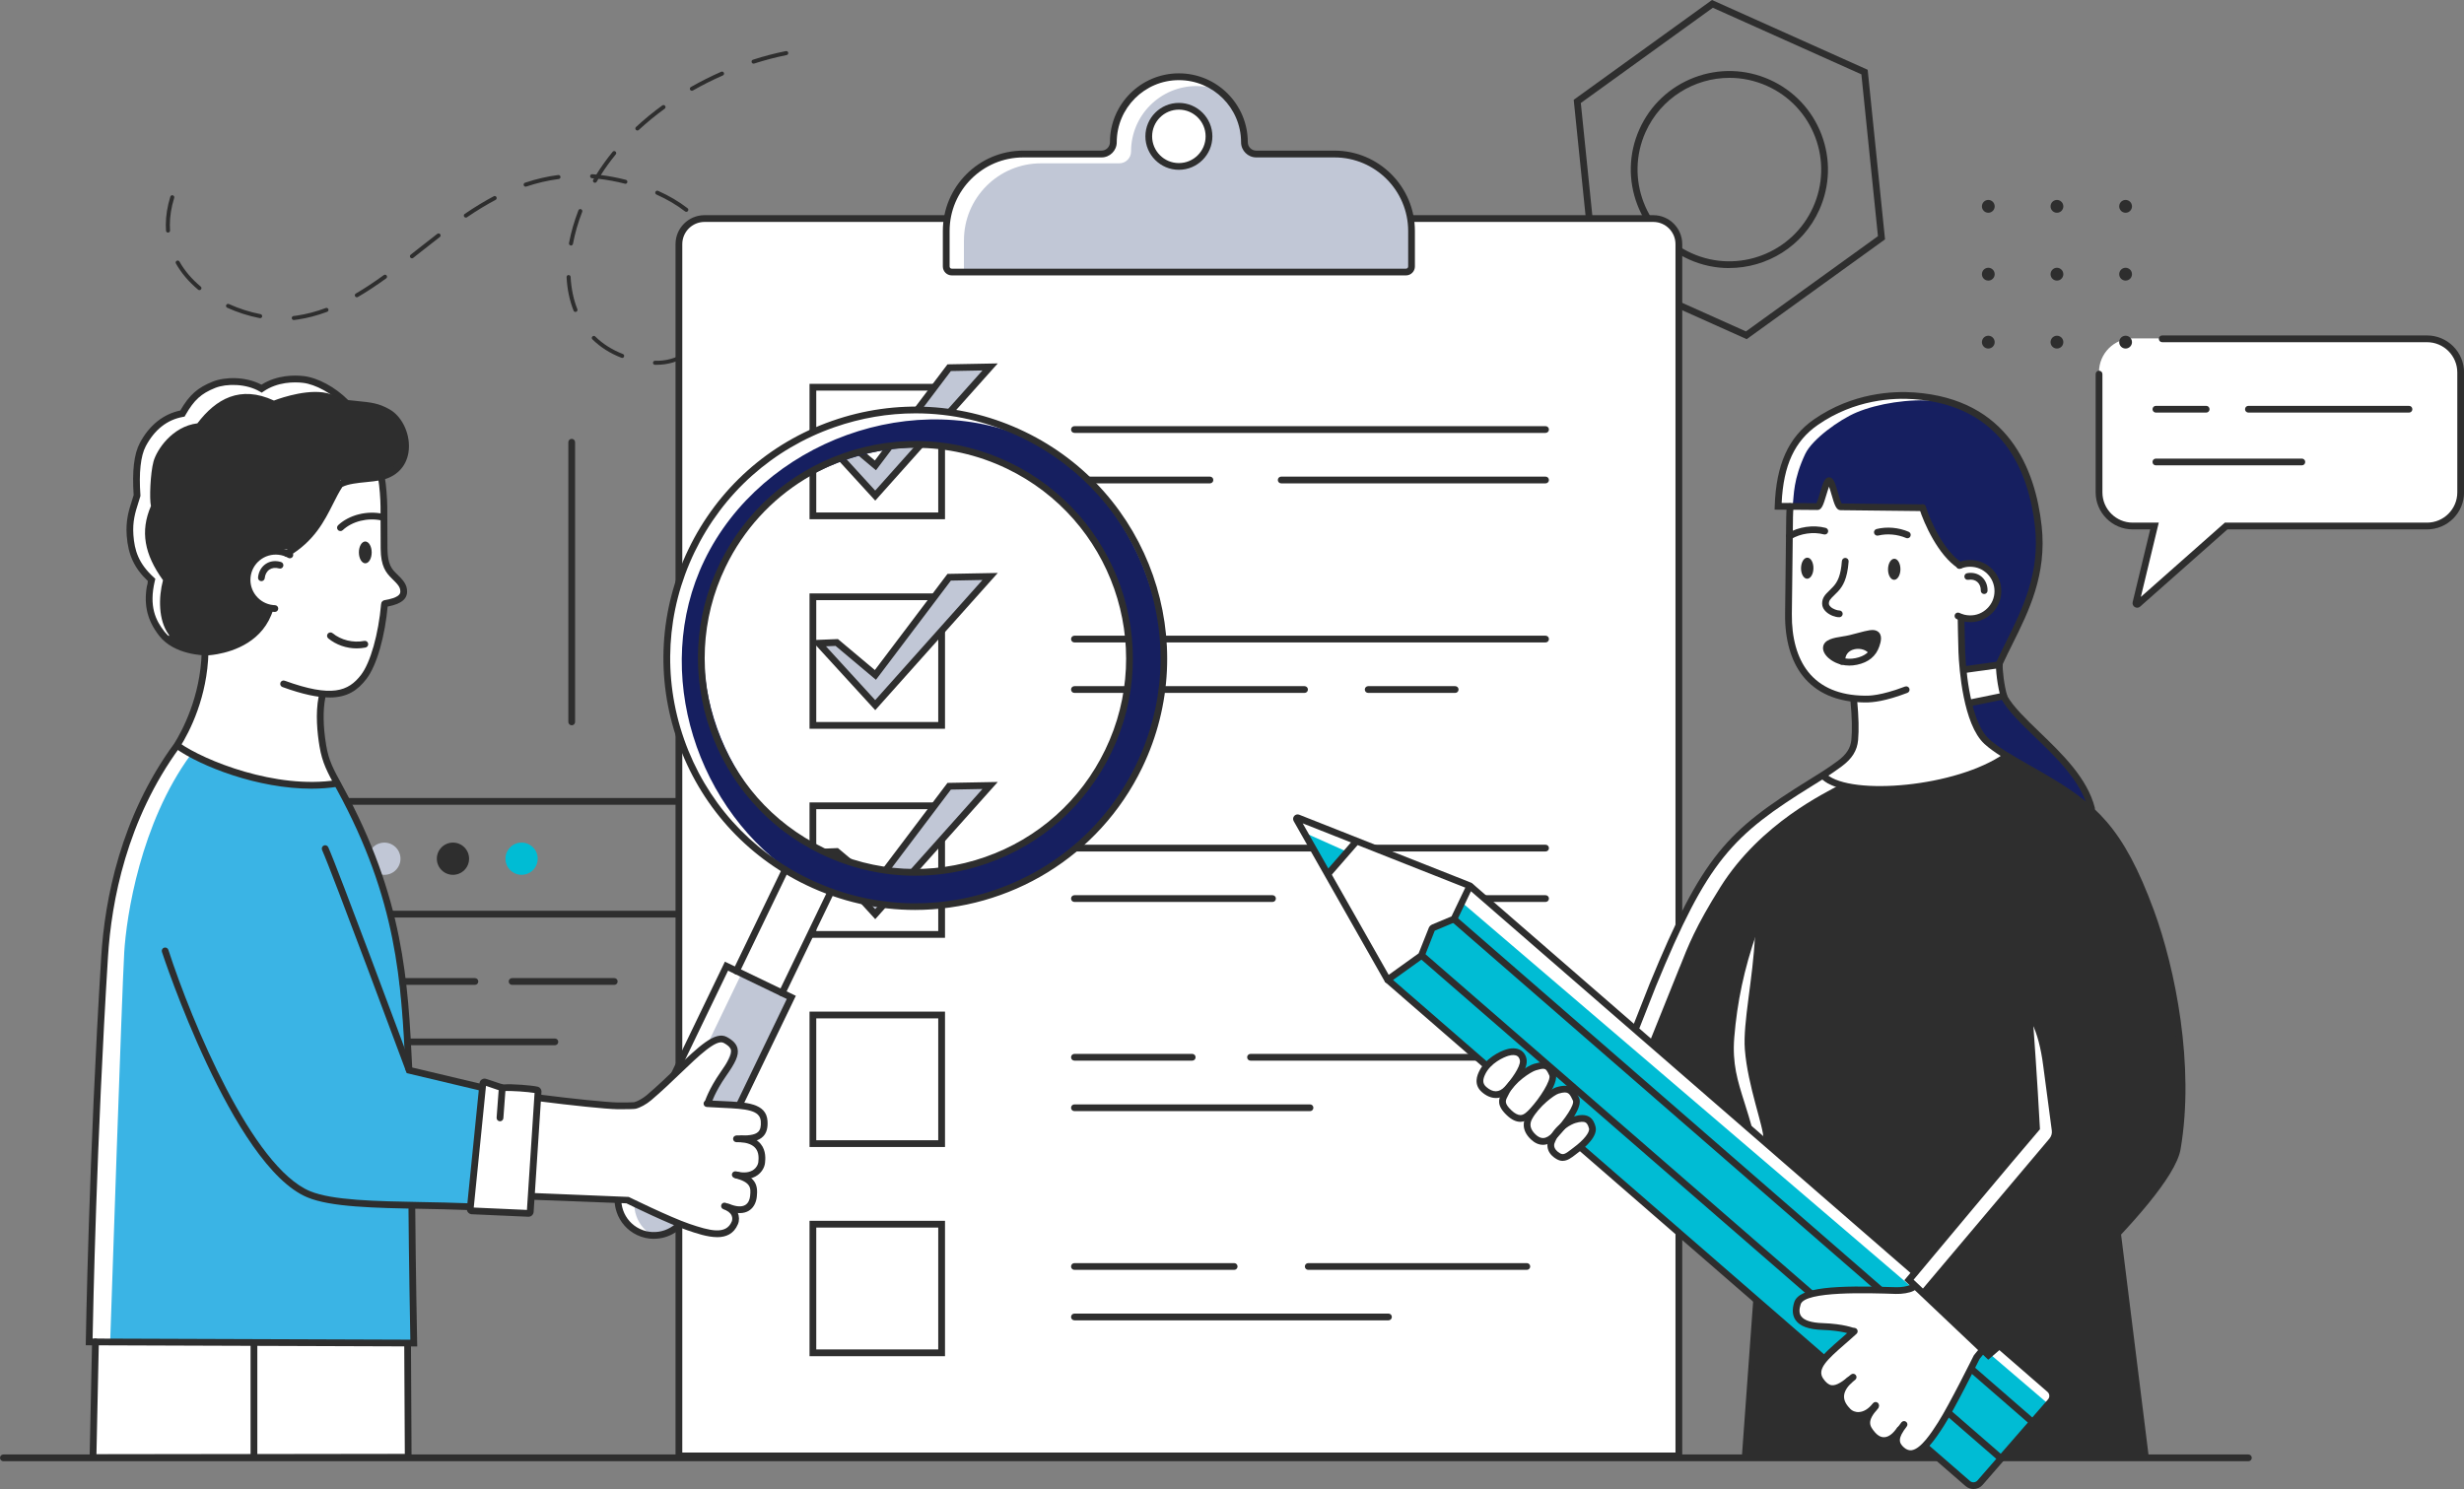 <svg xmlns="http://www.w3.org/2000/svg" width="498" height="301" viewBox="0 0 498 301" fill="none"><rect x="0" y="0" width="498" height="301" fill="#808080" stroke="none"/><g clip-path="url(#clip0_234_1196)"><path d="M124.15 199.083H103.498C103.118 199.083 102.814 198.78 102.814 198.4C102.814 198.021 103.118 197.717 103.498 197.717H124.15C124.53 197.717 124.834 198.021 124.834 198.4C124.834 198.78 124.53 199.083 124.15 199.083Z" fill="#2E2E2E"></path><path d="M95.985 199.083H72.882C72.503 199.083 72.199 198.78 72.199 198.4C72.199 198.021 72.503 197.717 72.882 197.717H95.985C96.364 197.717 96.668 198.021 96.668 198.4C96.668 198.78 96.364 199.083 95.985 199.083Z" fill="#2E2E2E"></path><path d="M112.144 211.29H72.882C72.503 211.29 72.199 210.986 72.199 210.607C72.199 210.228 72.503 209.924 72.882 209.924H112.144C112.523 209.924 112.827 210.228 112.827 210.607C112.827 210.986 112.523 211.29 112.144 211.29Z" fill="#2E2E2E"></path><path d="M93.853 175.885C95.126 174.613 95.126 172.551 93.853 171.279C92.581 170.007 90.517 170.007 89.244 171.279C87.971 172.551 87.971 174.613 89.244 175.885C90.517 177.157 92.581 177.157 93.853 175.885Z" fill="#2E2E2E"></path><path d="M105.816 176.813C107.603 176.594 108.873 174.968 108.653 173.183C108.433 171.397 106.806 170.128 105.019 170.348C103.233 170.568 101.962 172.193 102.182 173.979C102.402 175.764 104.029 177.033 105.816 176.813Z" fill="#00BCD4"></path><path d="M142.202 185.473H64.977C64.597 185.473 64.294 185.169 64.294 184.79C64.294 184.41 64.597 184.106 64.977 184.106H142.202C142.581 184.106 142.885 184.41 142.885 184.79C142.885 185.169 142.581 185.473 142.202 185.473V185.473Z" fill="#2E2E2E"></path><path d="M177.298 294.985C176.918 294.985 176.614 294.682 176.614 294.302V162.685H44.723V221.53C44.723 221.909 44.419 222.213 44.04 222.213C43.66 222.213 43.356 221.909 43.356 221.53V161.318H177.981V294.302C177.981 294.682 177.678 294.985 177.298 294.985V294.985Z" fill="#2E2E2E"></path><path d="M132.739 73.74C132.619 73.74 132.499 73.74 132.372 73.74C132.144 73.734 131.967 73.544 131.98 73.316C131.986 73.088 132.163 72.93 132.404 72.918C134.6 73.006 136.689 72.399 138.651 71.178C138.847 71.058 139.094 71.115 139.214 71.311C139.334 71.501 139.277 71.754 139.081 71.874C137.094 73.114 134.961 73.74 132.739 73.74V73.74ZM125.739 72.342C125.688 72.342 125.638 72.336 125.593 72.317C123.327 71.444 121.353 70.192 119.732 68.598C119.568 68.44 119.568 68.18 119.732 68.022C119.891 67.864 120.15 67.858 120.308 68.022C121.853 69.54 123.733 70.723 125.891 71.558C126.1 71.64 126.207 71.874 126.125 72.089C126.062 72.254 125.91 72.355 125.745 72.355L125.739 72.342ZM143.613 67.112C143.537 67.112 143.461 67.093 143.398 67.048C143.208 66.928 143.151 66.675 143.271 66.486C144.436 64.632 145.259 62.495 145.657 60.3C145.695 60.078 145.917 59.92 146.132 59.971C146.354 60.009 146.499 60.224 146.461 60.445C146.044 62.741 145.183 64.98 143.961 66.916C143.885 67.042 143.752 67.105 143.613 67.105V67.112ZM59.376 64.696C59.167 64.696 58.99 64.537 58.971 64.329C58.945 64.101 59.11 63.905 59.338 63.88C59.572 63.854 59.806 63.829 60.034 63.791C61.971 63.5 63.876 63.001 65.844 62.261C66.053 62.185 66.294 62.292 66.37 62.501C66.446 62.716 66.338 62.95 66.129 63.026C64.104 63.779 62.154 64.297 60.16 64.594C59.92 64.632 59.679 64.664 59.426 64.689C59.414 64.689 59.395 64.689 59.382 64.689L59.376 64.696ZM52.584 64.316C52.584 64.316 52.534 64.316 52.502 64.31C50.242 63.867 48.027 63.159 45.919 62.204C45.711 62.109 45.622 61.868 45.717 61.66C45.812 61.457 46.059 61.369 46.261 61.457C48.312 62.387 50.464 63.077 52.66 63.507C52.882 63.551 53.027 63.766 52.983 63.987C52.945 64.183 52.774 64.316 52.584 64.316V64.316ZM116.308 63.057C116.144 63.057 115.992 62.963 115.928 62.798C115.112 60.743 114.637 58.466 114.511 56.024C114.498 55.797 114.675 55.607 114.897 55.594C115.156 55.607 115.315 55.759 115.327 55.98C115.454 58.333 115.909 60.528 116.688 62.495C116.77 62.703 116.669 62.944 116.46 63.026C116.409 63.045 116.359 63.051 116.308 63.051V63.057ZM72.123 60.097C71.984 60.097 71.844 60.028 71.769 59.895C71.655 59.699 71.718 59.446 71.914 59.339C73.674 58.314 75.522 57.093 77.579 55.607C77.762 55.474 78.022 55.512 78.148 55.702C78.281 55.885 78.237 56.138 78.054 56.271C75.978 57.77 74.104 59.01 72.319 60.041C72.256 60.078 72.186 60.097 72.117 60.097H72.123ZM40.305 58.649C40.21 58.649 40.122 58.617 40.046 58.554C38.153 56.979 36.647 55.202 35.558 53.273C35.444 53.077 35.514 52.824 35.717 52.717C35.913 52.603 36.166 52.679 36.273 52.875C37.312 54.721 38.761 56.423 40.571 57.928C40.742 58.074 40.767 58.333 40.622 58.504C40.539 58.599 40.426 58.649 40.305 58.649V58.649ZM145.987 54.007C145.797 54.007 145.626 53.874 145.588 53.678C145.138 51.508 144.278 49.459 143.024 47.568C142.898 47.379 142.948 47.126 143.138 46.999C143.328 46.873 143.581 46.923 143.708 47.113C145.018 49.086 145.923 51.237 146.392 53.507C146.436 53.728 146.297 53.944 146.075 53.988C146.05 53.988 146.018 53.994 145.993 53.994L145.987 54.007ZM83.256 52.217C83.136 52.217 83.016 52.166 82.933 52.059C82.794 51.882 82.826 51.622 83.003 51.483L84.446 50.345C85.75 49.314 87.06 48.283 88.389 47.265C88.567 47.132 88.826 47.163 88.965 47.34C89.105 47.518 89.067 47.777 88.889 47.916C87.567 48.928 86.263 49.959 84.959 50.99L83.516 52.128C83.44 52.185 83.351 52.217 83.263 52.217H83.256ZM115.403 49.624C115.403 49.624 115.352 49.624 115.327 49.617C115.106 49.573 114.96 49.364 114.998 49.143C115.403 46.967 116.049 44.735 116.903 42.521C116.985 42.306 117.22 42.199 117.435 42.287C117.644 42.369 117.751 42.603 117.669 42.818C116.827 44.988 116.201 47.163 115.802 49.295C115.764 49.491 115.593 49.63 115.397 49.63L115.403 49.624ZM33.957 47.018C33.742 47.018 33.565 46.853 33.552 46.639C33.527 46.259 33.514 45.867 33.514 45.475C33.514 43.634 33.824 41.712 34.425 39.757C34.495 39.542 34.723 39.409 34.938 39.485C35.153 39.555 35.273 39.782 35.21 39.998C34.628 41.87 34.33 43.71 34.33 45.475C34.33 45.848 34.343 46.215 34.368 46.575C34.387 46.803 34.217 46.999 33.989 47.012C33.976 47.012 33.97 47.012 33.957 47.012V47.018ZM94.156 43.988C94.023 43.988 93.896 43.925 93.814 43.811C93.687 43.622 93.738 43.369 93.921 43.242C95.985 41.838 97.903 40.674 99.789 39.675C99.991 39.568 100.238 39.643 100.339 39.846C100.447 40.048 100.371 40.295 100.168 40.402C98.308 41.383 96.415 42.534 94.377 43.919C94.307 43.969 94.225 43.988 94.149 43.988H94.156ZM138.708 42.818C138.619 42.818 138.531 42.793 138.455 42.736C136.79 41.44 134.841 40.295 132.676 39.327C132.467 39.232 132.378 38.992 132.467 38.789C132.562 38.581 132.803 38.486 133.011 38.581C135.239 39.574 137.239 40.757 138.961 42.091C139.138 42.23 139.17 42.489 139.031 42.667C138.948 42.768 138.828 42.825 138.708 42.825V42.818ZM106.238 37.733C106.067 37.733 105.909 37.626 105.852 37.455C105.782 37.24 105.896 37.006 106.112 36.936C108.333 36.19 110.593 35.665 112.821 35.38C113.036 35.361 113.251 35.507 113.276 35.735C113.308 35.956 113.15 36.165 112.922 36.19C110.745 36.468 108.542 36.981 106.371 37.708C106.327 37.721 106.283 37.727 106.238 37.727V37.733ZM126.397 37.145C126.366 37.145 126.328 37.145 126.296 37.132C124.498 36.671 122.707 36.342 120.954 36.146C120.834 36.342 120.72 36.538 120.6 36.74C120.486 36.936 120.239 37.006 120.043 36.892C119.846 36.778 119.783 36.525 119.897 36.336C119.948 36.247 120.005 36.152 120.055 36.064C119.916 36.051 119.777 36.038 119.644 36.032C119.416 36.013 119.251 35.817 119.264 35.596C119.283 35.374 119.486 35.191 119.701 35.216C119.973 35.235 120.251 35.26 120.524 35.286C121.505 33.717 122.606 32.174 123.821 30.688C123.967 30.511 124.226 30.485 124.397 30.631C124.574 30.776 124.6 31.029 124.454 31.206C123.346 32.56 122.334 33.964 121.429 35.387C123.093 35.589 124.79 35.912 126.492 36.348C126.714 36.405 126.847 36.627 126.79 36.848C126.745 37.031 126.574 37.158 126.391 37.158L126.397 37.145ZM128.821 26.38C128.714 26.38 128.6 26.336 128.524 26.248C128.372 26.083 128.378 25.824 128.543 25.672C130.188 24.148 131.973 22.68 133.86 21.314C134.043 21.181 134.296 21.219 134.429 21.409C134.562 21.593 134.524 21.846 134.341 21.978C132.486 23.326 130.72 24.768 129.1 26.273C129.024 26.349 128.923 26.38 128.821 26.38V26.38ZM139.834 18.354C139.689 18.354 139.556 18.278 139.48 18.146C139.366 17.95 139.436 17.697 139.632 17.589C141.607 16.463 143.67 15.426 145.765 14.503C145.974 14.414 146.214 14.503 146.303 14.711C146.392 14.92 146.303 15.16 146.094 15.249C144.024 16.16 141.986 17.184 140.037 18.297C139.974 18.335 139.904 18.348 139.834 18.348V18.354ZM152.31 12.864C152.139 12.864 151.974 12.757 151.917 12.58C151.848 12.365 151.968 12.131 152.183 12.068C154.392 11.359 156.626 10.771 158.829 10.328C159.044 10.284 159.266 10.423 159.31 10.651C159.354 10.872 159.209 11.087 158.987 11.132C156.816 11.568 154.607 12.143 152.43 12.845C152.386 12.858 152.348 12.864 152.303 12.864H152.31Z" fill="#2E2E2E"></path><path d="M353.032 68.56L321.569 54.456L318.063 20.176L346.013 0L377.476 14.104L380.983 48.384L353.026 68.56H353.032ZM322.848 53.532L352.874 66.992L379.552 47.739L376.204 15.027L346.178 1.569L319.5 20.821L322.848 53.532V53.532Z" fill="#2E2E2E"></path><path d="M349.494 54.19C346.773 54.19 344.007 53.634 341.367 52.445C331.342 47.954 326.848 36.146 331.342 26.128C333.519 21.276 337.456 17.564 342.431 15.666C347.406 13.775 352.817 13.933 357.672 16.109C362.526 18.285 366.242 22.219 368.141 27.19C370.033 32.161 369.875 37.569 367.698 42.42C364.387 49.801 357.102 54.178 349.488 54.178L349.494 54.19ZM349.551 15.736C342.462 15.736 335.677 19.815 332.589 26.69C328.399 36.019 332.589 47.018 341.924 51.199C351.26 55.386 362.267 51.199 366.451 41.87C368.482 37.354 368.628 32.313 366.862 27.683C365.096 23.054 361.634 19.385 357.115 17.361C354.653 16.261 352.083 15.736 349.545 15.736H349.551Z" fill="#2E2E2E"></path><path d="M334.367 44.178H142.619C139.758 44.178 137.442 46.493 137.442 49.352V294.308H339.545V49.352C339.545 46.493 337.228 44.178 334.367 44.178V44.178Z" fill="white"></path><path d="M340 294.985H136.531V49.352C136.531 46.12 139.157 43.495 142.391 43.495H334.139C337.374 43.495 340 46.12 340 49.352V294.985ZM137.898 293.619H338.633V49.352C338.633 46.873 336.614 44.861 334.139 44.861H142.391C139.91 44.861 137.898 46.879 137.898 49.352V293.625V293.619Z" fill="#2E2E2E"></path><path d="M312.373 129.866H217.154C216.774 129.866 216.47 129.562 216.47 129.182C216.47 128.803 216.774 128.499 217.154 128.499H312.373C312.752 128.499 313.056 128.803 313.056 129.182C313.056 129.562 312.752 129.866 312.373 129.866Z" fill="#2E2E2E"></path><path d="M190.995 104.959H163.614V77.592H190.995V104.959ZM164.975 103.593H189.627V78.958H164.975V103.593Z" fill="#2E2E2E"></path><path d="M191.843 74.328L176.931 94.074L169.12 87.515L165.443 87.661L176.893 100.184L200.115 74.17L191.843 74.328Z" fill="#C1C7D6"></path><path d="M176.899 101.202L163.949 87.041L169.354 86.826L176.817 93.087L191.495 73.651L201.66 73.462L176.893 101.202H176.899ZM166.937 88.287L176.886 99.165L198.564 74.885L192.184 75.005L177.038 95.061L168.88 88.211L166.937 88.287V88.287Z" fill="#2E2E2E"></path><path d="M190.995 147.315H163.614V119.955H190.995V147.315ZM164.975 145.949H189.627V121.315H164.975V145.949Z" fill="#2E2E2E"></path><path d="M191.843 116.679L176.931 136.424L169.12 129.872L165.443 130.017L176.893 142.534L200.115 116.527L191.843 116.679Z" fill="#C1C7D6"></path><path d="M176.899 143.559L163.949 129.398L169.354 129.183L176.817 135.444L191.495 116.008L201.66 115.818L176.893 143.559H176.899ZM166.937 130.644L176.886 141.522L198.564 117.241L192.184 117.362L177.038 137.417L168.88 130.568L166.937 130.644V130.644Z" fill="#2E2E2E"></path><path d="M190.995 189.571H163.614V162.204H190.995V189.571ZM164.975 188.205H189.627V163.57H164.975V188.205Z" fill="#2E2E2E"></path><path d="M191.843 158.934L176.931 178.68L169.12 172.127L165.443 172.273L176.893 184.79L200.115 158.782L191.843 158.934Z" fill="#C1C7D6"></path><path d="M176.899 185.808L163.949 171.647L169.354 171.432L176.817 177.693L191.495 158.257L201.66 158.068L176.893 185.808H176.899ZM166.937 172.893L176.886 183.771L198.564 159.491L192.184 159.611L177.038 179.666L168.88 172.817L166.937 172.893V172.893Z" fill="#2E2E2E"></path><path d="M312.373 87.509H217.154C216.774 87.509 216.47 87.205 216.47 86.826C216.47 86.446 216.774 86.143 217.154 86.143H312.373C312.752 86.143 313.056 86.446 313.056 86.826C313.056 87.205 312.752 87.509 312.373 87.509Z" fill="#2E2E2E"></path><path d="M244.541 97.711H217.154C216.774 97.711 216.47 97.407 216.47 97.028C216.47 96.648 216.774 96.344 217.154 96.344H244.541C244.921 96.344 245.224 96.648 245.224 97.028C245.224 97.407 244.921 97.711 244.541 97.711Z" fill="#2E2E2E"></path><path d="M263.662 140.067H217.154C216.774 140.067 216.47 139.764 216.47 139.384C216.47 139.005 216.774 138.701 217.154 138.701H263.662C264.042 138.701 264.345 139.005 264.345 139.384C264.345 139.764 264.042 140.067 263.662 140.067Z" fill="#2E2E2E"></path><path d="M190.995 231.858H163.614V204.491H190.995V231.858ZM164.975 230.492H189.627V205.857H164.975V230.492Z" fill="#2E2E2E"></path><path d="M251.51 28.752C251.51 21.441 245.579 15.514 238.262 15.514C230.946 15.514 225.015 21.441 225.015 28.752C225.015 30.068 223.945 31.137 222.629 31.137H206.818C198.216 31.137 191.241 38.106 191.241 46.702V53.868C191.241 54.487 191.741 54.987 192.362 54.987H284.169C284.789 54.987 285.289 54.487 285.289 53.868V46.702C285.289 38.106 278.314 31.137 269.713 31.137H253.902C252.586 31.137 251.516 30.068 251.516 28.752H251.51Z" fill="#C1C7D6"></path><path d="M194.824 48.58C194.824 39.985 201.799 33.015 210.4 33.015H226.211C227.528 33.015 228.597 31.946 228.597 30.631C228.597 23.319 234.528 17.393 241.845 17.393C243.338 17.393 244.769 17.652 246.104 18.108C243.908 16.489 241.199 15.521 238.256 15.521C230.939 15.521 225.009 21.447 225.009 28.759C225.009 30.074 223.939 31.143 222.622 31.143H206.812C198.21 31.143 191.235 38.113 191.235 46.708V53.874C191.235 54.494 191.735 54.993 192.355 54.993H194.818V48.58H194.824Z" fill="white"></path><path d="M284.169 55.67H192.362C191.368 55.67 190.558 54.861 190.558 53.868V46.695C190.558 37.74 197.849 30.447 206.818 30.447H222.629C223.565 30.447 224.331 29.682 224.331 28.746C224.331 21.068 230.578 14.825 238.262 14.825C245.946 14.825 252.193 21.068 252.193 28.746C252.193 29.688 252.959 30.447 253.896 30.447H269.706C278.669 30.447 285.967 37.733 285.967 46.695V53.868C285.967 54.861 285.156 55.67 284.163 55.67H284.169ZM206.818 31.82C198.609 31.82 191.925 38.492 191.925 46.702V53.874C191.925 54.114 192.121 54.31 192.362 54.31H284.169C284.41 54.31 284.606 54.114 284.606 53.874V46.702C284.606 38.499 277.928 31.82 269.713 31.82H253.902C252.212 31.82 250.832 30.441 250.832 28.752C250.832 21.827 245.193 16.198 238.269 16.198C231.344 16.198 225.705 21.833 225.705 28.752C225.705 30.441 224.325 31.82 222.635 31.82H206.824H206.818Z" fill="#2E2E2E"></path><path d="M240.594 33.188C243.701 31.902 245.176 28.343 243.889 25.238C242.602 22.134 239.04 20.659 235.934 21.945C232.827 23.231 231.352 26.79 232.638 29.895C233.925 32.999 237.487 34.474 240.594 33.188Z" fill="white"></path><path d="M238.262 34.324C234.528 34.324 231.496 31.288 231.496 27.563C231.496 23.838 234.534 20.802 238.262 20.802C241.99 20.802 245.035 23.838 245.035 27.563C245.035 31.288 241.996 34.324 238.262 34.324ZM238.262 22.162C235.281 22.162 232.857 24.584 232.857 27.563C232.857 30.542 235.281 32.964 238.262 32.964C241.243 32.964 243.667 30.542 243.667 27.563C243.667 24.584 241.243 22.162 238.262 22.162Z" fill="#2E2E2E"></path><path d="M312.373 97.711H258.947C258.567 97.711 258.263 97.407 258.263 97.028C258.263 96.648 258.567 96.344 258.947 96.344H312.373C312.752 96.344 313.056 96.648 313.056 97.028C313.056 97.407 312.752 97.711 312.373 97.711Z" fill="#2E2E2E"></path><path d="M294.106 140.067H276.523C276.143 140.067 275.84 139.764 275.84 139.384C275.84 139.005 276.143 138.701 276.523 138.701H294.106C294.486 138.701 294.79 139.005 294.79 139.384C294.79 139.764 294.486 140.067 294.106 140.067V140.067Z" fill="#2E2E2E"></path><path d="M312.373 172.121H217.154C216.774 172.121 216.47 171.817 216.47 171.438C216.47 171.058 216.774 170.755 217.154 170.755H312.373C312.752 170.755 313.056 171.058 313.056 171.438C313.056 171.817 312.752 172.121 312.373 172.121Z" fill="#2E2E2E"></path><path d="M312.373 182.323H271.586C271.207 182.323 270.903 182.019 270.903 181.64C270.903 181.26 271.207 180.957 271.586 180.957H312.373C312.752 180.957 313.056 181.26 313.056 181.64C313.056 182.019 312.752 182.323 312.373 182.323Z" fill="#2E2E2E"></path><path d="M257.187 182.323H217.154C216.774 182.323 216.47 182.019 216.47 181.64C216.47 181.26 216.774 180.957 217.154 180.957H257.187C257.567 180.957 257.871 181.26 257.871 181.64C257.871 182.019 257.567 182.323 257.187 182.323Z" fill="#2E2E2E"></path><path d="M312.373 214.402H252.744C252.364 214.402 252.06 214.098 252.06 213.719C252.06 213.339 252.364 213.036 252.744 213.036H312.373C312.752 213.036 313.056 213.339 313.056 213.719C313.056 214.098 312.752 214.402 312.373 214.402Z" fill="#2E2E2E"></path><path d="M240.958 214.402H217.154C216.774 214.402 216.47 214.098 216.47 213.719C216.47 213.339 216.774 213.036 217.154 213.036H240.958C241.338 213.036 241.642 213.339 241.642 213.719C241.642 214.098 241.338 214.402 240.958 214.402Z" fill="#2E2E2E"></path><path d="M264.763 224.61H217.154C216.774 224.61 216.47 224.306 216.47 223.927C216.47 223.547 216.774 223.244 217.154 223.244H264.763C265.143 223.244 265.447 223.547 265.447 223.927C265.447 224.306 265.143 224.61 264.763 224.61V224.61Z" fill="#2E2E2E"></path><path d="M190.995 274.145H163.614V246.778H190.995V274.145ZM164.975 272.779H189.627V248.144H164.975V272.779Z" fill="#2E2E2E"></path><path d="M249.44 256.695H217.154C216.774 256.695 216.47 256.392 216.47 256.012C216.47 255.633 216.774 255.329 217.154 255.329H249.44C249.82 255.329 250.123 255.633 250.123 256.012C250.123 256.392 249.82 256.695 249.44 256.695Z" fill="#2E2E2E"></path><path d="M308.588 256.695H264.409C264.029 256.695 263.725 256.392 263.725 256.012C263.725 255.633 264.029 255.329 264.409 255.329H308.588C308.967 255.329 309.271 255.633 309.271 256.012C309.271 256.392 308.967 256.695 308.588 256.695Z" fill="#2E2E2E"></path><path d="M280.625 266.897H217.154C216.774 266.897 216.47 266.593 216.47 266.214C216.47 265.834 216.774 265.531 217.154 265.531H280.625C281.004 265.531 281.308 265.834 281.308 266.214C281.308 266.593 281.004 266.897 280.625 266.897Z" fill="#2E2E2E"></path><path d="M115.549 146.613C115.169 146.613 114.865 146.31 114.865 145.93V89.394C114.865 89.014 115.169 88.711 115.549 88.711C115.928 88.711 116.232 89.014 116.232 89.394V145.93C116.232 146.31 115.928 146.613 115.549 146.613V146.613Z" fill="#2E2E2E"></path><path d="M454.422 295.377H0.684C0.304 295.377 0 295.074 0 294.694C0 294.315 0.304 294.011 0.684 294.011H454.422C454.802 294.011 455.106 294.315 455.106 294.694C455.106 295.074 454.802 295.377 454.422 295.377Z" fill="#2E2E2E"></path><path d="M430.409 68.408H431.035C427.276 68.408 424.231 71.45 424.231 75.207V99.45C424.231 103.207 427.276 106.249 431.035 106.249H435.441L431.51 122.529L449.916 106.249H490.519C494.278 106.249 497.323 103.207 497.323 99.45V75.207C497.323 71.45 494.278 68.408 490.519 68.408H430.415H430.409Z" fill="white"></path><path d="M431.934 122.845C431.77 122.845 431.605 122.801 431.459 122.712C431.111 122.504 430.94 122.099 431.035 121.7L434.58 107.014H431.042C426.915 107.014 423.554 103.656 423.554 99.532V75.618C423.554 75.239 423.858 74.935 424.238 74.935C424.617 74.935 424.921 75.239 424.921 75.618V99.532C424.921 102.903 427.668 105.648 431.042 105.648H436.308L432.687 120.663L449.663 105.648H490.525C493.899 105.648 496.645 102.903 496.645 99.532V75.29C496.645 71.918 493.899 69.174 490.525 69.174H437.004C436.624 69.174 436.32 68.87 436.32 68.49C436.32 68.111 436.624 67.807 437.004 67.807H490.525C494.652 67.807 498.013 71.166 498.013 75.29V99.532C498.013 103.656 494.652 107.014 490.525 107.014H450.182L432.554 122.611C432.384 122.763 432.162 122.845 431.94 122.845H431.934Z" fill="#2E2E2E"></path><path d="M445.89 83.404H435.732C435.352 83.404 435.048 83.101 435.048 82.721C435.048 82.342 435.352 82.038 435.732 82.038H445.89C446.27 82.038 446.574 82.342 446.574 82.721C446.574 83.101 446.27 83.404 445.89 83.404Z" fill="#2E2E2E"></path><path d="M486.879 83.404H454.429C454.049 83.404 453.745 83.101 453.745 82.721C453.745 82.342 454.049 82.038 454.429 82.038H486.879C487.259 82.038 487.563 82.342 487.563 82.721C487.563 83.101 487.259 83.404 486.879 83.404Z" fill="#2E2E2E"></path><path d="M465.227 94.068H435.725C435.346 94.068 435.042 93.764 435.042 93.385C435.042 93.005 435.346 92.701 435.725 92.701H465.227C465.606 92.701 465.91 93.005 465.91 93.385C465.91 93.764 465.606 94.068 465.227 94.068Z" fill="#2E2E2E"></path><path d="M401.857 43.008C401.142 43.008 400.566 42.426 400.566 41.712C400.566 40.997 401.148 40.415 401.857 40.415C402.566 40.415 403.148 40.997 403.148 41.712C403.148 42.426 402.566 43.008 401.857 43.008Z" fill="#2E2E2E"></path><path d="M415.731 43.008C415.016 43.008 414.44 42.426 414.44 41.712C414.44 40.997 415.022 40.415 415.731 40.415C416.44 40.415 417.022 40.997 417.022 41.712C417.022 42.426 416.44 43.008 415.731 43.008Z" fill="#2E2E2E"></path><path d="M429.605 43.008C428.89 43.008 428.314 42.426 428.314 41.712C428.314 40.997 428.896 40.415 429.605 40.415C430.314 40.415 430.896 40.997 430.896 41.712C430.896 42.426 430.314 43.008 429.605 43.008Z" fill="#2E2E2E"></path><path d="M401.857 56.72C401.142 56.72 400.566 56.138 400.566 55.424C400.566 54.709 401.148 54.127 401.857 54.127C402.566 54.127 403.148 54.709 403.148 55.424C403.148 56.138 402.566 56.72 401.857 56.72Z" fill="#2E2E2E"></path><path d="M415.731 56.72C415.016 56.72 414.44 56.138 414.44 55.424C414.44 54.709 415.022 54.127 415.731 54.127C416.44 54.127 417.022 54.709 417.022 55.424C417.022 56.138 416.44 56.72 415.731 56.72Z" fill="#2E2E2E"></path><path d="M429.605 56.72C428.89 56.72 428.314 56.138 428.314 55.424C428.314 54.709 428.896 54.127 429.605 54.127C430.314 54.127 430.896 54.709 430.896 55.424C430.896 56.138 430.314 56.72 429.605 56.72Z" fill="#2E2E2E"></path><path d="M401.857 70.457C401.142 70.457 400.566 69.876 400.566 69.161C400.566 68.446 401.148 67.864 401.857 67.864C402.566 67.864 403.148 68.446 403.148 69.161C403.148 69.876 402.566 70.457 401.857 70.457Z" fill="#2E2E2E"></path><path d="M415.731 70.457C415.016 70.457 414.44 69.876 414.44 69.161C414.44 68.446 415.022 67.864 415.731 67.864C416.44 67.864 417.022 68.446 417.022 69.161C417.022 69.876 416.44 70.457 415.731 70.457Z" fill="#2E2E2E"></path><path d="M429.605 70.457C428.89 70.457 428.314 69.876 428.314 69.161C428.314 68.446 428.896 67.864 429.605 67.864C430.314 67.864 430.896 68.446 430.896 69.161C430.896 69.876 430.314 70.457 429.605 70.457Z" fill="#2E2E2E"></path><path d="M368.793 156.727C368.793 156.727 373.147 153.83 373.913 152.078C374.679 150.332 374.597 147.303 374.679 146.234C374.761 145.165 374.211 141.313 374.211 141.313C374.211 141.313 368.793 139.669 366.913 138.474C365.033 137.278 362.944 133.388 362.558 130.941C362.172 128.493 361.64 128.582 361.653 126.064C361.659 123.547 361.533 111.695 361.533 111.695L361.919 102.189H367.508L369.767 97.496L372.116 102.568L388.458 102.865C388.458 102.865 392.768 111.182 394.648 112.928C396.528 114.674 397.332 113.934 397.332 113.934C397.332 113.934 401.389 113.358 403.18 116.47C404.971 119.582 404.161 121.84 402.838 122.902C401.515 123.971 396.351 125.331 396.351 125.331C396.351 125.331 396.521 135.824 397.078 138.809C397.635 141.794 397.8 145.684 400.939 148.941C404.079 152.198 405.914 153.944 405.914 153.944C405.914 153.944 398.104 158.504 392.218 159.592C386.331 160.68 378.135 161.192 373.869 160.085C369.603 158.978 368.793 156.714 368.793 156.714V156.727Z" fill="white"></path><path d="M369.255 97.154L367.337 102.41L359.488 102.062C359.488 102.062 360.343 93.574 361.881 90.804C363.419 88.034 368.571 83.632 372.267 82.443C375.964 81.254 382.875 79.635 388.255 80.147C393.635 80.659 400.8 83.986 403.193 86.288C405.585 88.59 408.098 91.152 409.079 94.561C410.06 97.97 411.978 103.903 412.193 107.438C412.408 110.98 411.49 118.234 410.313 120.872C409.136 123.503 403.914 134.091 403.914 134.091L405.49 141.383C405.49 141.383 413.085 149.232 415.516 151.914C417.946 154.602 419.313 155.822 420.51 158.409C421.706 160.996 422.003 162.83 422.003 162.83C422.003 162.83 415.56 158.611 412.573 156.562C409.585 154.513 404.465 152.299 402.205 150.25C399.946 148.201 397.895 144.931 397.768 141.32C397.642 137.715 396.427 128.544 396.427 128.544L396.572 124.667C396.572 124.667 399.901 125.521 401.18 124.154C402.458 122.788 404.123 120.48 403.718 118.519C403.313 116.558 401.433 114.743 400.604 114.427C399.775 114.111 395.73 113.75 395.73 113.75C395.73 113.75 391.768 109.645 390.692 107.603C389.616 105.56 388.249 102.707 388.249 102.707L371.818 102.366L370.027 97.16H369.261L369.255 97.154Z" fill="#161F60"></path><path d="M364.887 91.709C366.242 88.844 371.691 84.84 375.274 83.347C379.483 81.589 385.882 80.539 391.262 81.051C392.173 81.14 393.135 81.311 394.116 81.538C392.091 80.843 390.002 80.318 388.129 80.141C382.749 79.628 375.837 81.248 372.141 82.436C368.444 83.626 363.292 88.028 361.754 90.798C360.216 93.568 359.362 102.056 359.362 102.056L362.337 102.189C362.583 100.045 362.419 96.92 364.881 91.709H364.887Z" fill="white"></path><path d="M410.282 207.217C410.282 207.217 411.085 218.216 411.598 227.943C406.522 233.825 385.825 258.65 385.825 258.65L401.87 273.854C401.87 273.854 418.605 259.472 429.915 247.113C435.586 240.915 439.536 234.571 440.049 232.117C440.352 226.874 441.099 221.53 440.84 216.268C440.2 203.435 437.321 191.323 434.7 184.189C428.529 167.39 423.105 162.362 412.737 156.841C410.914 155.873 405.313 153.229 405.313 153.229C405.313 153.229 394.363 158.264 389.635 158.94C384.913 159.623 378.996 159.617 375.755 159.168C372.508 158.719 370.293 158.257 370.293 158.257L368.299 156.834C368.299 156.834 359.197 162.691 356.007 164.961C352.824 167.238 345.425 175.878 344.399 177.187C343.374 178.496 336.659 193.448 336.659 193.448L330.968 207.774L356.811 230.852L378.939 250.073L389.401 259.225L412.301 279.047L415.345 281.969L404.933 294.764L433.441 294.081L430.611 270.483L426.839 240.865L410.269 207.204L410.282 207.217Z" fill="#2E2E2E"></path><path d="M354.703 188.995C354.336 197.724 352.235 206.705 352.653 212.138C353.222 219.531 356.52 227.943 356.406 230.22C355.267 230.334 352.741 226.583 352.741 226.583C352.741 226.583 349.931 217.944 349.754 213.055C349.577 208.166 351.855 197.698 351.855 197.698L354.697 189.002L354.703 188.995Z" fill="white"></path><path d="M357.596 252.749C357.223 252.749 356.912 252.445 356.912 252.066C356.906 248.062 355.001 236.918 352.995 229.145C352.425 226.937 351.836 225.084 351.273 223.288C349.836 218.753 348.703 215.173 349.153 209.627C349.748 202.303 351.197 195.504 353.722 188.236C353.843 187.882 354.235 187.693 354.589 187.813C354.944 187.939 355.134 188.325 355.007 188.679C352.52 195.839 351.096 202.53 350.513 209.734C350.089 215.015 351.184 218.481 352.577 222.877C353.121 224.604 353.741 226.558 354.324 228.803C356.349 236.665 358.273 247.967 358.286 252.066C358.286 252.445 357.982 252.749 357.602 252.749H357.596Z" fill="#2E2E2E"></path><path d="M355.286 263.608L352.748 294.308L391.059 294.694L355.286 263.608Z" fill="#2E2E2E"></path><path d="M397.313 135.254L403.585 134.634L404.522 140.605C404.522 140.605 397.952 141.693 397.952 141.63C397.952 141.566 396.844 136.216 397.313 135.254Z" fill="white"></path><path d="M339.513 195.447C341.178 191.241 342.671 187.351 347.703 179.325C355.9 166.277 369.179 160.186 371.641 158.738C370.305 158.51 369.495 158.34 369.495 158.34L367.501 156.917C367.501 156.917 358.4 162.773 355.21 165.05C352.026 167.327 345.842 175.897 344.817 177.206C343.792 178.515 335.861 193.537 335.861 193.537L330.171 207.862L333.487 210.405C333.487 210.405 338.019 199.185 339.507 195.434L339.513 195.447Z" fill="white"></path><path d="M375.154 133.939C377.388 133.477 378.616 132.32 379.179 130.65C379.609 129.372 379.597 128.689 379.033 128.379C378.325 127.987 376.616 128.626 374.008 129.271C372.103 129.739 369.274 129.72 369.141 131.156C369.027 132.389 371.609 134.679 375.154 133.945V133.939Z" fill="#2E2E2E"></path><path d="M378.166 131.567C376.761 130.207 372.85 130.232 372.445 133.414C374.843 133.85 377.603 132.516 378.166 131.567Z" fill="white"></path><path d="M373.761 134.54C371.47 134.54 370.008 133.42 369.558 133.015C368.793 132.332 368.394 131.548 368.457 130.859C368.609 129.265 370.584 128.942 372.331 128.664C372.856 128.582 373.375 128.493 373.843 128.379C374.457 128.228 375.014 128.076 375.527 127.943C377.432 127.437 378.578 127.127 379.369 127.557C380.635 128.259 380.097 129.866 379.837 130.644C379.166 132.642 377.641 133.901 375.299 134.381C374.755 134.495 374.248 134.54 373.774 134.54H373.761ZM378.457 128.708C377.938 128.708 376.856 128.999 375.881 129.258C375.362 129.398 374.793 129.549 374.172 129.701C373.672 129.821 373.115 129.916 372.552 130.005C371.419 130.188 369.875 130.441 369.824 130.985C369.812 131.143 369.97 131.542 370.476 131.997C371.35 132.775 373.002 133.458 375.021 133.041C376.9 132.649 378.021 131.75 378.54 130.201C378.818 129.372 378.882 128.841 378.711 128.746C378.66 128.715 378.571 128.702 378.464 128.702L378.457 128.708Z" fill="#2E2E2E"></path><path d="M372.242 134.375C371.875 134.375 371.571 134.084 371.558 133.717C371.502 132.022 372.388 130.663 373.932 130.081C375.628 129.442 377.673 129.897 378.692 131.137C378.932 131.428 378.888 131.858 378.597 132.098C378.306 132.339 377.875 132.294 377.635 132.003C376.995 131.219 375.546 130.928 374.413 131.358C373.837 131.573 372.875 132.161 372.926 133.673C372.938 134.053 372.641 134.363 372.267 134.375H372.242Z" fill="#2E2E2E"></path><path d="M377.046 141.996C376.989 141.996 376.932 141.996 376.875 141.996C371.324 141.933 367.109 140.124 364.343 136.614C361.957 133.578 360.723 129.252 360.786 124.097L361.014 104.497C361.027 103.719 361.064 102.992 361.134 102.34C361.172 101.967 361.495 101.695 361.887 101.733C362.261 101.771 362.533 102.113 362.495 102.486C362.432 103.093 362.394 103.776 362.381 104.516L362.153 124.11C362.096 128.948 363.229 132.984 365.419 135.767C367.919 138.935 371.774 140.573 376.894 140.63C377.679 140.649 380.065 140.668 385.021 138.783C385.369 138.651 385.768 138.821 385.901 139.176C386.034 139.53 385.857 139.922 385.508 140.055C381.027 141.762 378.546 141.996 377.052 141.996H377.046Z" fill="#2E2E2E"></path><path d="M398.192 125.761H398.116C397.173 125.748 396.268 125.533 395.426 125.122C395.085 124.958 394.945 124.547 395.11 124.211C395.275 123.87 395.686 123.737 396.021 123.895C396.68 124.218 397.389 124.388 398.129 124.395C399.471 124.42 400.686 123.914 401.629 122.997C402.572 122.08 403.098 120.853 403.11 119.537C403.123 118.222 402.629 116.982 401.712 116.046C400.794 115.104 399.56 114.579 398.249 114.566C397.578 114.541 396.908 114.686 396.287 114.946C395.939 115.091 395.54 114.927 395.395 114.579C395.249 114.231 395.414 113.832 395.762 113.687C396.559 113.352 397.401 113.187 398.268 113.2C399.946 113.219 401.522 113.889 402.693 115.091C403.87 116.293 404.503 117.88 404.484 119.556C404.465 121.232 403.794 122.807 402.591 123.977C401.408 125.135 399.851 125.767 398.199 125.767L398.192 125.761Z" fill="#2E2E2E"></path><path d="M401.022 120.075H401.003C400.623 120.069 400.325 119.752 400.338 119.379C400.357 118.671 400.098 118.032 399.629 117.627C399.167 117.229 398.522 117.083 397.819 117.203C397.446 117.273 397.091 117.02 397.028 116.653C396.965 116.28 397.211 115.926 397.578 115.863C398.699 115.667 399.737 115.926 400.515 116.596C401.294 117.267 401.731 118.291 401.705 119.411C401.699 119.784 401.395 120.075 401.022 120.075Z" fill="#2E2E2E"></path><path d="M366.514 114.87C366.501 116.046 365.932 116.995 365.235 116.988C364.546 116.982 363.995 116.021 364.008 114.844C364.02 113.668 364.59 112.719 365.286 112.726C365.976 112.732 366.527 113.693 366.514 114.87Z" fill="#2E2E2E"></path><path d="M361.659 109.07C361.425 109.07 361.197 108.95 361.071 108.735C360.881 108.412 360.982 107.988 361.311 107.799C363.539 106.477 366.482 106.059 368.982 106.704C369.35 106.799 369.565 107.172 369.47 107.539C369.375 107.906 369.001 108.121 368.641 108.026C366.476 107.457 363.932 107.83 362.008 108.969C361.9 109.032 361.78 109.064 361.659 109.064V109.07Z" fill="#2E2E2E"></path><path d="M381.591 115.066C381.578 116.242 382.129 117.203 382.818 117.21C383.508 117.216 384.084 116.267 384.097 115.091C384.11 113.915 383.559 112.953 382.869 112.947C382.179 112.941 381.603 113.889 381.591 115.066Z" fill="#2E2E2E"></path><path d="M385.496 108.804C385.407 108.804 385.312 108.785 385.23 108.747C383.477 108.001 381.375 107.818 379.603 108.26C379.242 108.349 378.869 108.127 378.774 107.767C378.679 107.4 378.907 107.027 379.268 106.938C381.35 106.42 383.717 106.622 385.762 107.495C386.11 107.647 386.268 108.045 386.122 108.393C386.015 108.652 385.762 108.804 385.496 108.804V108.804Z" fill="#2E2E2E"></path><path d="M371.679 124.762C370.97 124.762 369.856 124.395 369.077 123.68C368.565 123.212 368.286 122.655 368.273 122.067C368.242 120.821 368.938 120.145 369.748 119.36C369.982 119.133 370.236 118.886 370.501 118.595C371.394 117.621 372.039 116.369 372.267 113.402C372.299 113.029 372.628 112.745 373.002 112.776C373.375 112.808 373.66 113.13 373.628 113.51C373.356 117.064 372.445 118.5 371.508 119.525C371.223 119.835 370.951 120.1 370.698 120.341C369.951 121.068 369.622 121.409 369.634 122.036C369.641 122.295 369.837 122.529 370.001 122.681C370.52 123.155 371.356 123.395 371.704 123.402C372.077 123.376 372.4 123.667 372.426 124.047C372.445 124.42 372.16 124.743 371.78 124.768C371.748 124.768 371.71 124.768 371.679 124.768V124.762Z" fill="#2E2E2E"></path><path d="M330.722 208.242C330.639 208.242 330.551 208.229 330.468 208.191C330.12 208.052 329.943 207.66 330.082 207.305L333.412 198.862C344.051 172.969 349.039 167.921 365.742 157.568L366.122 157.334C367.248 156.644 369.337 155.361 371.4 153.836C373.198 152.508 374.027 151.212 374.185 149.498C374.369 147.531 374.306 144.975 373.995 141.686C373.964 141.313 374.236 140.978 374.609 140.946C374.976 140.921 375.318 141.187 375.35 141.566C375.666 144.937 375.723 147.575 375.54 149.63C375.344 151.736 374.318 153.375 372.204 154.937C370.096 156.499 367.97 157.802 366.831 158.504L366.457 158.732C350.058 168.895 345.159 173.86 334.677 199.374L331.355 207.811C331.247 208.077 330.994 208.242 330.722 208.242V208.242Z" fill="#2E2E2E"></path><path d="M379.856 160.275C374.761 160.275 370.438 159.421 368.299 157.562C368.014 157.315 367.982 156.885 368.229 156.6C368.476 156.316 368.906 156.284 369.191 156.531C374.172 160.857 395.426 159.155 405.155 152.28C405.465 152.059 405.889 152.135 406.104 152.445C406.319 152.755 406.25 153.179 405.94 153.394C399.832 157.707 388.679 160.269 379.85 160.269L379.856 160.275Z" fill="#2E2E2E"></path><path d="M432.979 295.017C432.979 295.017 428.687 260.553 427.289 249.327C427.244 248.954 427.51 248.612 427.883 248.568C428.263 248.505 428.599 248.789 428.643 249.163C430.035 260.395 434.333 294.852 434.333 294.852L432.979 295.023V295.017Z" fill="#2E2E2E"></path><path d="M352.748 294.985C352.748 294.985 352.716 294.985 352.697 294.985C352.324 294.96 352.039 294.631 352.064 294.258L355.134 251.964C355.159 251.591 355.501 251.294 355.862 251.332C356.235 251.357 356.52 251.686 356.495 252.059L353.425 294.353C353.4 294.713 353.102 294.985 352.748 294.985V294.985Z" fill="#2E2E2E"></path><path d="M396.078 114.952C395.952 114.952 395.819 114.914 395.705 114.838C391.711 112.213 388.869 105.825 387.92 102.821C387.806 102.461 388.009 102.081 388.369 101.967C388.73 101.847 389.11 102.056 389.224 102.416C390.262 105.724 393.047 111.467 396.452 113.706C396.768 113.915 396.857 114.338 396.648 114.648C396.515 114.851 396.3 114.958 396.078 114.958V114.952Z" fill="#2E2E2E"></path><path d="M422.725 164.146C422.421 164.146 422.143 163.937 422.067 163.627C420.649 158.011 415.693 153.229 411.32 149.017C408.509 146.31 405.857 143.755 404.471 141.282C403.712 138.986 403.281 135.039 403.433 133.983L403.49 133.793C404.117 132.408 404.813 131.01 405.528 129.575C408.725 123.155 412.345 115.875 411.288 106.432C410.047 95.396 404.794 81.975 386.793 80.691C382.774 80.4 374.9 80.697 367.394 85.902C362.723 89.141 360.451 94.023 360.09 101.664L367.109 101.721C367.318 101.335 367.628 100.323 367.837 99.621C368.426 97.666 368.78 96.484 369.672 96.484H369.679C370.578 96.49 370.919 97.66 371.483 99.602C371.685 100.291 372.002 101.392 372.223 101.771C378.964 101.834 385.23 101.904 388.597 101.955C388.977 101.955 389.274 102.271 389.268 102.644C389.268 103.017 388.958 103.314 388.585 103.314H388.578C385.179 103.264 378.812 103.194 371.995 103.131C371.084 103.125 370.742 101.942 370.172 99.981C370.027 99.488 369.843 98.849 369.666 98.368C369.483 98.868 369.28 99.538 369.134 100.013C368.539 101.993 368.21 103.087 367.337 103.087H367.331L358.666 103.017L358.691 102.321C358.957 93.916 361.476 88.344 366.609 84.783C374.457 79.344 382.679 79.034 386.882 79.331C405.819 80.684 411.345 94.732 412.636 106.281C413.737 116.122 410.022 123.591 406.743 130.182C406.054 131.567 405.383 132.92 404.769 134.261C404.686 135.216 405.06 138.739 405.712 140.738C406.946 142.914 409.528 145.405 412.263 148.037C416.769 152.375 421.877 157.302 423.39 163.298C423.485 163.665 423.263 164.032 422.896 164.127C422.839 164.139 422.782 164.146 422.731 164.146H422.725Z" fill="#2E2E2E"></path><path d="M400.186 299.716C399.553 300.45 398.446 300.526 397.711 299.887L280.58 198.154C280.517 198.097 280.523 198.002 280.587 197.951L262.314 165.613L296.999 179.217C297.03 179.135 297.138 179.116 297.201 179.173L388.357 258.346L388.205 260.794L401.825 273.62L404.243 272.14L414.022 280.634C414.896 281.393 414.984 282.709 414.231 283.582L400.193 299.722L400.186 299.716Z" fill="#00BCD4"></path><path d="M404.402 295.485C404.243 295.485 404.085 295.428 403.952 295.314L286.954 193.695C286.669 193.448 286.638 193.018 286.884 192.733C287.131 192.449 287.562 192.417 287.846 192.664L404.845 294.283C405.129 294.53 405.161 294.96 404.914 295.245C404.781 295.396 404.591 295.479 404.402 295.479V295.485Z" fill="#2E2E2E"></path><path d="M413.845 280.476C413.845 280.476 410.047 277.194 403.819 271.811C403.053 272.475 402.743 274.638 401.376 273.456C398.56 271.021 390.641 262.552 387.224 259.605C386.432 258.922 388.983 258.997 388.167 258.289C353.558 228.373 296.201 178.813 296.176 178.87L262.434 164.968L263.757 168.377L295.22 182.437C295.252 182.354 295.359 182.335 295.423 182.392L413.782 283.626L414.617 282.665C415.377 281.792 414.699 281.235 413.832 280.476H413.845Z" fill="white"></path><path d="M410.706 288.079C410.547 288.079 410.389 288.022 410.256 287.908L293.511 186.402C293.226 186.156 293.195 185.726 293.442 185.441C293.688 185.156 294.119 185.125 294.404 185.371L411.149 286.877C411.433 287.123 411.465 287.554 411.218 287.838C411.085 287.99 410.895 288.072 410.706 288.072V288.079Z" fill="#2E2E2E"></path><path d="M397.034 136.045C396.699 136.045 396.408 135.798 396.357 135.457C396.306 135.084 396.566 134.736 396.939 134.685L403.99 133.705C404.364 133.654 404.705 133.913 404.762 134.287C404.813 134.66 404.553 135.008 404.18 135.058L397.129 136.039C397.097 136.039 397.066 136.045 397.034 136.045V136.045Z" fill="#2E2E2E"></path><path d="M398.275 142.743C397.958 142.743 397.673 142.521 397.604 142.199C397.528 141.832 397.768 141.471 398.135 141.396L404.838 140.029C405.205 139.953 405.566 140.194 405.642 140.561C405.718 140.928 405.477 141.288 405.11 141.364L398.408 142.73C398.363 142.736 398.313 142.743 398.268 142.743H398.275Z" fill="#2E2E2E"></path><path d="M297.068 179.603L293.961 185.637L289.695 187.515L287.245 193.088L280.707 197.521L268.624 176.156L273.915 170.104L297.068 179.603Z" fill="white"></path><path d="M280.454 198.729C280.213 198.729 279.985 198.603 279.859 198.381L261.466 165.98C261.276 165.645 261.32 165.227 261.573 164.936C261.826 164.645 262.232 164.544 262.592 164.69L297.315 178.421C297.663 178.56 297.834 178.952 297.701 179.306C297.562 179.654 297.17 179.831 296.815 179.692L263.289 166.435L281.042 197.717C281.226 198.046 281.112 198.464 280.783 198.647C280.675 198.71 280.561 198.736 280.447 198.736L280.454 198.729Z" fill="#2E2E2E"></path><path d="M268.453 177.295C268.295 177.295 268.137 177.238 268.004 177.124C267.719 176.877 267.687 176.447 267.934 176.163L273.517 169.749C273.764 169.465 274.194 169.433 274.479 169.68C274.764 169.926 274.795 170.357 274.548 170.641L268.966 177.054C268.833 177.206 268.643 177.288 268.453 177.288V177.295Z" fill="#2E2E2E"></path><path d="M398.857 301C398.287 301 397.724 300.804 397.262 300.405L279.884 198.457L279.852 198.033C279.859 197.78 279.985 197.553 280.188 197.407L286.72 192.714L288.739 187.642C288.834 187.326 289.1 187.035 289.448 186.883L293.366 185.239L296.537 178.617L297.201 178.477L297.657 178.661L414.725 280.337C415.218 280.761 415.509 281.355 415.554 282.007C415.598 282.658 415.389 283.284 414.965 283.771L400.705 300.165C400.224 300.715 399.547 301 398.863 301H398.857ZM398.154 299.375C398.597 299.76 399.281 299.716 399.667 299.267L413.927 282.873C414.117 282.658 414.206 282.38 414.187 282.095C414.168 281.811 414.035 281.551 413.82 281.362L297.296 180.16L294.366 186.288L289.973 188.135L287.834 193.587L281.549 198.097L398.154 299.375V299.375ZM281.017 197.635H281.023C281.023 197.635 281.023 197.635 281.017 197.635Z" fill="#2E2E2E"></path><path d="M374.54 269.123C374.54 269.123 367.324 273.886 367.755 276.656C368.185 279.433 367.565 279.793 369.413 280.268C371.267 280.736 372.388 279.888 372.388 279.888C372.388 279.888 371.115 282.924 372.666 284.271C374.21 285.618 375.641 286.301 376.457 285.897C377.274 285.492 377.768 285.226 377.768 285.226C377.768 285.226 376.546 287.003 377.609 288.553C378.673 290.103 379.742 291.165 380.502 290.963C381.261 290.767 383.154 289.869 383.154 289.869C383.154 289.869 382.78 292.341 384.179 292.784C385.578 293.221 387.173 294.049 388.952 292.335C390.73 290.621 399.636 274.43 399.901 273.842C399.946 273.74 400.971 273.962 400.484 273.216C398.097 269.553 387.793 260.515 387.122 260.218C386.793 260.073 387.23 261.477 385.464 260.655C385.236 260.547 379.477 261.667 377.774 261.199C373.014 259.889 362.71 261.812 362.982 264.171C363.432 268.092 367.47 267.846 370.438 268.175C372.71 268.428 374.533 269.111 374.533 269.111L374.54 269.123Z" fill="white"></path><path d="M374.533 269.806C374.445 269.806 374.362 269.788 374.274 269.756C374.255 269.75 372.299 268.965 368.337 268.832C365.558 268.738 363.786 268.092 362.913 266.859C362.254 265.923 362.166 264.709 362.634 263.235C363.628 260.155 370.938 259.788 383.224 260.199C384.243 260.231 385.508 260.028 386.116 259.738C386.325 259.636 387.11 259.118 387.635 258.441C387.869 258.144 388.293 258.087 388.591 258.321C388.888 258.555 388.939 258.979 388.711 259.276C388.034 260.142 387.072 260.787 386.711 260.958C385.901 261.357 384.445 261.597 383.179 261.559C377.685 261.376 364.811 260.946 363.938 263.646C363.596 264.702 363.628 265.493 364.033 266.062C364.628 266.91 366.096 267.384 368.388 267.46C372.628 267.606 374.711 268.453 374.799 268.485C375.147 268.63 375.312 269.029 375.166 269.376C375.059 269.642 374.799 269.8 374.533 269.8V269.806Z" fill="#2E2E2E"></path><path d="M386.122 294.536C385.344 294.536 384.597 294.233 383.907 293.619C381.629 291.614 382.749 289.502 384.293 287.522C384.527 287.225 384.952 287.174 385.249 287.402C385.546 287.636 385.597 288.06 385.369 288.357C383.521 290.729 383.73 291.646 384.812 292.595C385.319 293.044 385.831 293.221 386.363 293.151C388.268 292.885 390.42 289.527 391.705 287.522C393.933 284.044 398.851 274.126 398.901 274.031L398.984 273.905L400.25 272.343L401.25 273.279L400.091 274.708C399.617 275.663 395.047 284.834 392.851 288.262C390.939 291.241 388.882 294.176 386.547 294.505C386.401 294.524 386.255 294.536 386.116 294.536H386.122Z" fill="#2E2E2E"></path><path d="M370.375 281.387C370.248 281.387 370.115 281.381 369.989 281.362C369.008 281.229 368.141 280.603 367.35 279.439C365.318 276.466 368.394 273.791 371.957 270.692C372.717 270.034 373.508 269.339 374.312 268.605C374.59 268.352 375.021 268.371 375.274 268.643C375.527 268.921 375.514 269.351 375.236 269.61C374.426 270.357 373.622 271.053 372.856 271.723C369.204 274.904 367.198 276.789 368.482 278.667C369.046 279.49 369.603 279.932 370.179 280.008C371.172 280.141 372.413 279.287 374.097 277.858C374.381 277.618 374.818 277.649 375.059 277.94C375.306 278.231 375.268 278.661 374.976 278.902C373.426 280.217 371.907 281.387 370.381 281.387H370.375Z" fill="#2E2E2E"></path><path d="M375.59 286.788C374.609 286.788 373.666 286.422 373.04 285.783C372.565 285.302 371.312 284.024 371.337 282.247C371.356 280.982 372.014 279.736 373.287 278.528C373.559 278.269 373.995 278.282 374.249 278.554C374.508 278.826 374.495 279.256 374.223 279.521C373.223 280.47 372.711 281.393 372.698 282.279C372.679 283.354 373.388 284.208 374.008 284.84C374.318 285.157 374.932 285.485 375.723 285.435C376.704 285.378 377.679 284.771 378.546 283.664C378.78 283.367 379.211 283.316 379.502 283.55C379.799 283.784 379.85 284.214 379.616 284.505C378.204 286.295 376.755 286.738 375.793 286.788C375.723 286.788 375.647 286.795 375.578 286.795L375.59 286.788Z" fill="#2E2E2E"></path><path d="M380.749 291.886C379.711 291.886 378.704 291.368 377.907 290.419C376.274 288.483 375.856 286.782 378.546 283.816C378.799 283.538 379.23 283.519 379.508 283.765C379.787 284.018 379.812 284.448 379.559 284.733C377.261 287.269 377.831 288.211 378.958 289.54C379.356 290.014 380.008 290.564 380.856 290.52C381.717 290.476 382.603 289.805 383.42 288.591C383.629 288.281 384.053 288.193 384.369 288.408C384.686 288.616 384.768 289.04 384.559 289.356C383.217 291.355 381.85 291.836 380.939 291.886C380.882 291.886 380.825 291.886 380.768 291.886H380.749Z" fill="#2E2E2E"></path><path d="M410.832 207.185C411.687 208.861 412.509 211.904 412.94 215.319C413.294 218.127 414.339 225.888 414.693 228.544C414.769 229.119 414.598 229.701 414.225 230.15L388.369 260.794L386.363 258.865L411.585 227.779L410.832 207.192V207.185Z" fill="white"></path><path d="M401.844 274.854L384.888 258.789L385.299 258.295C385.502 258.049 405.591 233.964 410.902 227.791C410.395 218.254 409.604 207.464 409.598 207.356C409.573 206.983 409.851 206.654 410.231 206.629C410.617 206.591 410.933 206.882 410.959 207.261C410.965 207.369 411.775 218.38 412.282 228L412.294 228.272L412.117 228.481C407.497 233.838 389.698 255.165 386.762 258.688L401.895 273.026C406.123 269.389 437.675 241.99 439.377 232.098C442.238 215.452 438.301 196.066 434.061 184.518C427.991 168.004 422.548 163.418 412.395 157.524C411.471 156.986 410.579 156.474 409.724 155.987C405.952 153.83 402.971 152.122 401.072 150.377C396.762 146.417 395.964 135.159 395.825 131.807C395.756 130.093 395.68 125.103 395.673 124.894C395.673 124.515 395.971 124.205 396.344 124.199C396.724 124.142 397.034 124.496 397.034 124.869C397.034 124.92 397.11 130.055 397.18 131.75C397.458 138.391 398.87 146.512 401.984 149.371C403.769 151.009 406.693 152.685 410.389 154.798C411.25 155.291 412.142 155.803 413.073 156.341C423.516 162.406 429.111 167.118 435.333 184.043C439.631 195.744 443.624 215.414 440.713 232.326C438.814 243.363 403.794 273.197 402.306 274.461L401.838 274.86L401.844 274.854Z" fill="#2E2E2E"></path><path d="M299.423 217.141C300.6 214.642 303.461 213.339 304.543 213.023C306.803 212.365 307.657 213.599 307.746 214.661C307.885 216.312 305.518 219.285 304.493 220.391C303.467 221.492 301.809 222.238 299.815 220.486C298.53 219.354 299.011 218.02 299.423 217.141V217.141Z" fill="white"></path><path d="M304.113 221.296C305.385 218.595 308.911 216.306 310.081 215.964C312.531 215.256 312.835 215.711 313.607 217.33C314.373 218.949 310.809 223.535 309.702 224.73C308.594 225.925 307.227 227.418 304.879 225.198C302.746 223.181 303.664 222.244 304.113 221.296Z" fill="white"></path><path d="M308.892 226.179C310.303 223.541 313.518 221.005 314.689 220.663C317.139 219.955 317.613 220.828 318.386 222.447C319.151 224.066 315.272 228.481 314.164 229.676C313.056 230.871 311.474 231.725 309.746 230.075C308.1 228.506 308.423 227.058 308.898 226.179H308.892Z" fill="white"></path><path d="M313.544 230.827C314.569 228.247 317.044 226.919 318.132 226.602C320.405 225.945 321.265 226.564 321.696 228.171C322.101 229.682 319.683 231.776 318.348 232.769C317.126 233.667 316.139 234.723 314.86 233.99C312.487 232.63 313.544 230.827 313.544 230.827Z" fill="white"></path><path d="M302.322 221.954C301.379 221.954 300.41 221.549 299.492 220.746C297.714 219.183 298.632 217.235 298.935 216.597C300.176 213.965 303.107 212.517 304.486 212.119C305.999 211.682 306.936 212.017 307.461 212.372C308.094 212.802 308.493 213.529 308.562 214.358C308.759 216.672 305.278 220.448 305.126 220.606C304.29 221.511 303.322 221.96 302.328 221.96L302.322 221.954ZM299.549 216.881L300.17 217.172C299.701 218.171 299.556 218.981 300.391 219.715C301.739 220.897 302.993 220.885 304.119 219.67C305.417 218.273 307.29 215.654 307.195 214.465C307.176 214.269 307.094 213.776 306.683 213.491C306.284 213.219 305.651 213.194 304.866 213.422C303.923 213.693 301.239 214.901 300.17 217.172L299.549 216.881V216.881Z" fill="#2E2E2E"></path><path d="M307.271 226.767C306.379 226.767 305.486 226.33 304.543 225.438C302.455 223.465 302.866 222.194 303.467 221.055C303.524 220.954 303.575 220.853 303.626 220.752C305.005 217.817 308.733 215.426 310.025 215.053C312.835 214.244 313.474 214.92 314.354 216.786C315.487 219.171 310.385 224.882 310.335 224.939C309.588 225.742 308.676 226.722 307.36 226.767C307.328 226.767 307.303 226.767 307.271 226.767V226.767ZM311.892 216.046C311.563 216.046 311.101 216.16 310.404 216.363C309.449 216.641 306.062 218.779 304.86 221.334C304.803 221.454 304.74 221.574 304.676 221.701C304.271 222.472 303.974 223.029 305.48 224.452C306.17 225.103 306.778 225.401 307.316 225.407C308.062 225.382 308.702 224.692 309.316 224.034C311.145 222.067 313.563 218.311 313.12 217.374C312.677 216.432 312.493 216.053 311.892 216.053V216.046Z" fill="#2E2E2E"></path><path d="M311.847 231.415C310.993 231.415 310.17 231.042 309.404 230.315C307.385 228.392 307.923 226.539 308.423 225.603C309.885 222.871 313.196 220.17 314.639 219.753C317.487 218.93 318.272 220.069 319.139 221.903C320.044 223.813 316.81 227.722 314.797 229.885C313.879 230.871 312.917 231.384 311.942 231.415C311.911 231.415 311.885 231.415 311.854 231.415H311.847ZM316.272 220.828C315.955 220.828 315.55 220.904 315.018 221.062C314.126 221.321 311.006 223.668 309.626 226.242C309.056 227.311 309.29 228.316 310.347 229.322C310.873 229.822 311.398 230.068 311.898 230.049C312.499 230.03 313.139 229.663 313.797 228.955C316.461 226.09 318.265 223.244 317.905 222.485C317.379 221.378 317.12 220.834 316.272 220.834V220.828Z" fill="#2E2E2E"></path><path d="M315.841 234.666C315.461 234.666 315.069 234.565 314.645 234.325C313.67 233.768 313.063 233.06 312.841 232.225C312.588 231.27 312.93 230.498 313.044 230.277C314.183 227.469 316.822 226.046 318.063 225.685C319.417 225.293 320.392 225.306 321.132 225.717C321.981 226.191 322.303 227.096 322.474 227.734C322.993 229.663 320.436 231.896 318.873 233.053C318.708 233.18 318.544 233.306 318.386 233.427C317.626 234.015 316.797 234.66 315.835 234.66L315.841 234.666ZM314.259 230.909C314.145 231.118 313.677 232.193 315.322 233.142C315.961 233.509 316.436 233.218 317.544 232.358C317.708 232.225 317.886 232.092 318.056 231.966C320.088 230.467 321.36 228.873 321.151 228.095C320.93 227.26 320.651 227.02 320.462 226.912C320.075 226.691 319.392 226.722 318.443 227.001C317.62 227.241 315.265 228.392 314.297 230.821L314.259 230.909V230.909Z" fill="#2E2E2E"></path><path d="M19.564 271.261L19.032 293.91L82.497 293.821L82.041 271.603L19.564 271.261Z" fill="white"></path><path d="M78.43 176.756C80.182 176.343 81.267 174.589 80.854 172.838C80.44 171.087 78.685 170.003 76.933 170.416C75.18 170.829 74.095 172.584 74.509 174.334C74.922 176.085 76.678 177.169 78.43 176.756Z" fill="#C1C7D6"></path><path d="M51.325 294.985C50.945 294.985 50.641 294.682 50.641 294.302V240.358C50.641 239.979 50.945 239.675 51.325 239.675C51.705 239.675 52.008 239.979 52.008 240.358V294.302C52.008 294.682 51.705 294.985 51.325 294.985Z" fill="#2E2E2E"></path><path d="M36.185 151.072C36.185 151.072 45.35 155.658 49.958 156.859C54.565 158.061 60.199 158.618 60.199 158.618L67.996 158.46C67.996 158.46 73.231 167.175 74.712 171.533C76.193 175.897 79.661 185.694 80.117 190.754C80.573 195.813 82.225 215.085 82.225 215.085L82.845 216.166L97.124 219.974L95.073 243.957L83.18 243.913L83.237 271.261H18.381C18.381 271.261 20.773 199.811 21.229 192.215C21.678 184.612 27.913 163.722 32.096 156.644C36.28 149.567 36.191 151.072 36.191 151.072H36.185Z" fill="#3AB4E5"></path><path d="M25.096 192.67C25.545 185.068 28.419 166.448 38.502 152.622C36.489 151.686 35.28 151.072 35.28 151.072C35.28 151.072 35.337 150.459 31.153 157.543C26.97 164.62 21.729 183.961 21.279 191.563C20.824 199.166 18.026 271.261 18.026 271.261H22.267C22.469 265.183 24.666 199.918 25.102 192.67H25.096Z" fill="white"></path><path d="M75.49 92.936C76.971 96.971 77.604 98.052 77.598 100.443C77.585 102.834 76.743 109.709 77.541 112.042C78.338 114.376 79.079 115.622 79.933 117.045C80.788 118.468 81.307 117.273 81.389 119.038C81.472 120.802 81.661 120.688 79.933 121.315C78.206 121.941 77.313 123.307 77.313 123.307C77.313 123.307 76.731 134.046 71.047 139.176C69.414 140.649 65.724 141.016 64.781 140.744C64.781 143.249 64.68 151.623 65.819 154.519C67.06 157.663 67.357 156.044 68.009 158.58C68.009 158.58 55.432 159.206 46.002 155.841C36.527 152.559 36.115 149.921 36.115 149.921C36.115 149.921 40.837 140.656 41.008 137.411C41.179 134.173 41.464 128.885 41.464 128.885C41.464 128.885 38.337 111.916 42.685 107.305C47.04 102.701 75.484 92.948 75.484 92.948L75.49 92.936Z" fill="white"></path><path d="M68.901 97.148C68.901 97.148 76.699 96.749 78.744 95.44C80.794 94.131 82.377 90.95 81.585 87.99C80.794 85.036 79.807 83.183 77.174 82.658C74.541 82.133 70.61 81.677 70.61 81.677C70.61 81.677 66.857 77.528 62.528 76.959C58.205 76.39 52.629 78.61 52.629 78.61C45.799 75.454 40.907 78.269 37.153 83.214C32.033 83.841 28.906 88.616 28.28 90.95C27.653 93.283 27.425 98.457 27.767 99.931C25.545 105.047 25.887 111.018 27.311 113.466C28.735 115.913 30.495 116.818 30.495 116.818C30.495 116.818 29.273 122.997 31.305 125.849C33.331 128.708 36.565 131.118 38.451 131.301C40.337 131.485 43.401 131.346 45.856 130.688C48.312 130.03 52.413 127.102 53.002 126.166C53.591 125.23 54.103 122.706 54.103 122.706C54.103 122.706 49.23 119.778 49.958 116.533C50.692 113.288 53.534 111.075 55.812 111.075C58.091 111.075 58.882 111.018 58.882 111.018C58.882 111.018 64.971 106.243 65.996 103.681C67.022 101.12 68.161 98.963 68.161 98.963L68.8 97.028L68.901 97.141V97.148Z" fill="#2E2E2E"></path><path d="M34.046 128.209C32.02 125.35 32.008 120.821 32.944 117.286C29.191 112.08 28.286 107.406 30.508 102.29C30.166 100.81 30.394 95.636 31.02 93.309C31.647 90.981 34.773 86.2 39.894 85.573C43.647 80.628 48.54 77.813 55.369 80.969C55.369 80.969 60.945 78.749 65.268 79.318C66.522 79.483 67.73 79.957 68.813 80.533C67.351 79.261 64.806 77.408 62.021 77.041C57.698 76.472 52.122 78.692 52.122 78.692C45.293 75.536 40.913 78.351 37.16 83.297C32.039 83.923 28.4 88.698 27.773 91.032C27.147 93.366 26.919 98.539 27.261 100.013C25.039 105.13 25.83 110.436 27.254 112.877C28.678 115.325 29.995 116.9 29.995 116.9C29.995 116.9 28.773 123.079 30.805 125.932C32.375 128.139 34.755 129.195 34.058 128.209H34.046Z" fill="white"></path><path d="M55.553 123.699H55.534C55.376 123.699 55.217 123.68 55.053 123.667C51.496 123.294 48.913 120.094 49.287 116.546C49.47 114.825 50.312 113.276 51.654 112.188C53.002 111.1 54.692 110.594 56.414 110.784C57.3 110.879 58.148 111.144 58.92 111.581C59.249 111.764 59.363 112.182 59.179 112.511C58.996 112.839 58.578 112.953 58.249 112.77C57.635 112.422 56.971 112.213 56.268 112.137C54.907 111.998 53.572 112.39 52.515 113.244C51.451 114.104 50.787 115.325 50.641 116.685C50.344 119.487 52.388 122.01 55.192 122.308C55.319 122.32 55.445 122.333 55.572 122.333C55.952 122.345 56.249 122.655 56.236 123.035C56.224 123.408 55.92 123.699 55.553 123.699V123.699Z" fill="#2E2E2E"></path><path d="M52.831 117.475C52.831 117.475 52.787 117.475 52.768 117.475C52.395 117.437 52.116 117.109 52.154 116.729C52.262 115.584 52.825 114.585 53.705 113.997C54.578 113.409 55.679 113.263 56.793 113.605C57.154 113.712 57.357 114.092 57.249 114.452C57.142 114.813 56.762 115.021 56.401 114.908C55.686 114.693 54.996 114.775 54.464 115.129C53.926 115.489 53.578 116.122 53.508 116.856C53.477 117.21 53.179 117.475 52.831 117.475V117.475Z" fill="#2E2E2E"></path><path d="M75.123 111.657C75.123 112.877 74.553 113.864 73.838 113.87C73.123 113.87 72.541 112.89 72.534 111.669C72.534 110.449 73.104 109.462 73.819 109.456C74.534 109.456 75.117 110.436 75.123 111.657Z" fill="#2E2E2E"></path><path d="M68.8 107.35C68.617 107.35 68.439 107.28 68.306 107.134C68.047 106.863 68.06 106.426 68.338 106.167C70.553 104.08 74.206 103.156 77.421 103.877C77.788 103.959 78.022 104.326 77.94 104.693C77.858 105.06 77.497 105.294 77.123 105.212C74.332 104.592 71.18 105.37 69.275 107.166C69.142 107.293 68.977 107.35 68.806 107.35H68.8Z" fill="#2E2E2E"></path><path d="M77.788 122.693C77.459 122.693 77.174 122.459 77.117 122.124C77.054 121.751 77.3 121.403 77.674 121.333C80.535 120.84 80.889 120.125 80.908 119.632C80.94 118.69 80.433 118.158 79.193 116.938C78.003 115.774 76.959 114.459 76.94 110.898L76.908 102.41C76.908 101.955 76.895 101.562 76.87 101.17C76.87 101.12 76.756 98.482 76.389 96.427C76.326 96.054 76.573 95.699 76.94 95.636C77.32 95.579 77.668 95.82 77.731 96.186C78.117 98.337 78.225 100.987 78.231 101.094C78.263 101.493 78.269 101.917 78.275 102.41L78.307 110.898C78.326 114.187 79.275 115.116 80.123 115.945C81.415 117.21 82.332 118.108 82.275 119.689C82.206 121.694 79.908 122.345 77.914 122.687C77.876 122.693 77.838 122.7 77.794 122.7L77.788 122.693Z" fill="#2E2E2E"></path><path d="M72.098 131.067C70.009 131.067 67.946 130.359 66.351 129.05C66.06 128.809 66.015 128.379 66.256 128.088C66.496 127.797 66.927 127.753 67.218 127.993C68.927 129.398 71.376 129.992 73.604 129.556C73.971 129.473 74.332 129.72 74.408 130.093C74.478 130.46 74.237 130.821 73.87 130.897C73.281 131.01 72.693 131.067 72.098 131.067Z" fill="#2E2E2E"></path><path d="M62.939 159.427C52.097 159.427 40.641 154.937 35.482 151.294C35.172 151.079 35.103 150.649 35.318 150.345C35.533 150.041 35.963 149.966 36.267 150.181C41.305 153.741 55.787 159.592 68.009 157.688C68.395 157.637 68.731 157.884 68.787 158.257C68.844 158.63 68.591 158.978 68.218 159.035C66.496 159.301 64.724 159.427 62.933 159.427H62.939Z" fill="#2E2E2E"></path><path d="M82.642 216.793C82.282 216.793 81.978 216.508 81.959 216.141C81.104 198.571 80.294 181.975 68.072 159.592C66.104 155.987 65.142 154.222 64.578 150.895C64.123 148.176 63.724 144.216 64.407 140.782C64.484 140.409 64.838 140.169 65.211 140.244C65.579 140.32 65.819 140.675 65.749 141.048C65.243 143.565 65.306 146.98 65.927 150.668C66.446 153.767 67.319 155.361 69.224 158.845C81.649 181.596 82.459 198.343 83.326 216.072C83.345 216.451 83.054 216.767 82.68 216.786C82.668 216.786 82.655 216.786 82.649 216.786L82.642 216.793Z" fill="#2E2E2E"></path><path d="M84.332 272.172L17.33 271.938L17.343 271.248C17.343 270.875 17.963 233.661 20.463 193.353C21.172 181.937 24.311 165.202 35.223 150.288C36.793 147.777 40.527 140.871 40.767 131.807C40.78 131.428 41.135 131.137 41.47 131.143C41.85 131.156 42.147 131.466 42.135 131.845C41.894 140.902 38.407 147.765 36.349 151.053C25.602 165.733 22.52 182.203 21.824 193.435C19.507 230.694 18.811 265.303 18.716 270.578L82.934 270.806C82.877 267.7 82.636 254.836 82.554 243.73C82.554 243.35 82.858 243.047 83.231 243.04C83.573 243.034 83.915 243.344 83.921 243.717C84.01 256.379 84.307 271.324 84.313 271.476L84.326 272.172H84.332Z" fill="#2E2E2E"></path><path d="M18.798 295.188H18.786C18.406 295.181 18.108 294.865 18.115 294.492L18.608 271.249C18.615 270.875 18.906 270.559 19.305 270.578C19.684 270.584 19.982 270.901 19.976 271.274L19.482 294.517C19.476 294.89 19.172 295.188 18.798 295.188V295.188Z" fill="#2E2E2E"></path><path d="M82.503 295.143C82.13 295.143 81.82 294.84 81.82 294.466L81.699 271.609C81.699 271.229 82.003 270.926 82.377 270.92C82.75 270.92 83.06 271.223 83.06 271.596L83.18 294.454C83.18 294.833 82.877 295.137 82.503 295.143Z" fill="#2E2E2E"></path><path d="M41.647 132.478C41.23 132.478 35.21 132.408 32.178 128.518C29.602 125.217 28.906 121.89 29.887 117.456C27.14 114.851 25.893 112.156 25.609 108.248C25.387 105.212 26.039 103.156 26.672 101.17C26.786 100.81 26.9 100.449 27.014 100.076C26.678 95.282 27.09 91.753 28.248 89.571C30.153 85.978 32.982 83.708 36.438 82.98C38.286 79.818 39.919 78.376 42.989 77.143C45.438 76.156 49.654 76.067 52.844 77.763C55.989 75.776 59.502 75.814 61.357 76.017C64.218 76.339 67.806 78.281 70.364 80.874C71.009 80.944 71.591 81.001 72.123 81.058C75.053 81.349 76.522 81.5 78.744 82.753C81.433 84.277 83.105 88.122 82.547 91.506C82.06 94.453 79.984 96.496 76.851 97.091C75.99 97.255 75.047 97.35 74.047 97.451C72.262 97.628 70.414 97.812 69.199 98.425C68.528 99.437 67.946 100.595 67.325 101.822C65.547 105.357 63.528 109.361 58.338 112.466C58.015 112.662 57.597 112.555 57.401 112.232C57.205 111.91 57.312 111.492 57.635 111.296C62.49 108.393 64.408 104.579 66.104 101.208C66.768 99.886 67.401 98.634 68.161 97.515L68.249 97.382L68.389 97.306C69.844 96.503 71.908 96.294 73.902 96.098C74.87 96.003 75.781 95.908 76.585 95.756C79.161 95.263 80.801 93.675 81.193 91.291C81.655 88.477 80.25 85.181 78.06 83.948C76.092 82.835 74.8 82.708 71.978 82.424C71.376 82.367 70.712 82.297 69.958 82.215L69.712 82.19L69.541 82.013C67.218 79.578 63.787 77.674 61.199 77.383C59.464 77.193 56.122 77.162 53.255 79.129L52.895 79.375L52.521 79.154C49.768 77.528 45.768 77.503 43.495 78.414C40.635 79.565 39.223 80.855 37.464 83.935L37.305 84.214L36.989 84.271C33.767 84.846 31.235 86.851 29.451 90.216C28.425 92.157 28.052 95.579 28.381 100.108V100.234L28.356 100.354C28.229 100.778 28.102 101.183 27.97 101.594C27.349 103.542 26.761 105.383 26.963 108.159C27.191 111.252 27.976 113.889 31.096 116.729L31.394 117.001L31.299 117.393C30.046 122.636 31.495 125.445 33.248 127.69C35.9 131.093 41.521 131.124 41.635 131.124C41.635 131.124 42.457 131.105 43.666 130.89C46.742 130.34 52.167 128.569 53.907 122.832C54.015 122.472 54.401 122.27 54.762 122.377C55.122 122.485 55.325 122.87 55.217 123.231C53.262 129.663 47.293 131.63 43.907 132.237C42.584 132.478 41.685 132.49 41.647 132.49H41.635L41.647 132.478Z" fill="#2E2E2E"></path><path d="M66.585 140.991C64.199 140.991 61.142 140.352 57.084 138.878C56.73 138.752 56.547 138.36 56.673 138.005C56.8 137.651 57.192 137.468 57.547 137.601C67.053 141.048 70.401 139.77 72.984 136.399C74.87 133.932 76.497 128.183 77.028 122.086C77.06 121.713 77.395 121.454 77.769 121.466C78.142 121.498 78.421 121.833 78.389 122.206C77.832 128.639 76.136 134.54 74.066 137.234C72.319 139.511 70.224 140.997 66.579 140.997L66.585 140.991Z" fill="#2E2E2E"></path><path d="M97.295 220.493C97.244 220.493 97.187 220.493 97.137 220.474L82.193 216.925L82.067 216.584C81.915 216.179 67.079 176.219 65.097 171.824C64.946 171.482 65.097 171.077 65.439 170.919C65.781 170.761 66.186 170.919 66.344 171.261C68.269 175.53 81.668 211.581 83.218 215.768L97.453 219.152C97.82 219.24 98.048 219.607 97.96 219.974C97.883 220.29 97.605 220.499 97.295 220.499V220.493Z" fill="#2E2E2E"></path><path d="M94.453 244.596H94.421C91.402 244.47 88.244 244.413 85.193 244.356C75.763 244.179 66.857 244.014 62.129 242.041C46.964 235.729 32.868 192.853 32.729 192.423C32.615 192.063 32.812 191.677 33.166 191.563C33.527 191.449 33.906 191.639 34.027 192C38.824 206.749 50.977 235.919 62.654 240.782C67.148 242.654 75.927 242.819 85.219 242.99C88.282 243.046 91.447 243.103 94.478 243.23C94.858 243.249 95.149 243.565 95.13 243.938C95.118 244.305 94.814 244.59 94.447 244.59L94.453 244.596Z" fill="#2E2E2E"></path><path d="M129.005 249.017C125.385 247.278 123.866 242.933 125.613 239.315L146.835 195.308L148.848 196.275L159.025 175.998L167.924 180.286L157.987 200.677L159.937 201.613L138.714 245.621C136.974 249.238 132.625 250.756 129.005 249.011V249.017Z" fill="white"></path><path d="M129.005 249.017C125.385 247.278 123.866 242.933 125.613 239.315L146.835 195.307L148.848 196.275L157.987 200.677L159.937 201.613L138.714 245.621C136.974 249.238 132.625 250.756 129.005 249.011V249.017Z" fill="#C1C7D6"></path><path d="M132.315 249.94C128.695 248.201 127.176 243.856 128.923 240.238L149.74 197.066L148.854 196.642L146.841 195.674L125.619 239.682C123.878 243.299 125.397 247.638 129.011 249.384C130.176 249.947 131.417 250.137 132.625 250.061C132.524 250.016 132.417 249.997 132.315 249.947V249.94Z" fill="white"></path><path d="M206.388 87.629C182.267 76.01 151 87.49 139.379 111.593C127.752 135.697 139.29 166.758 163.418 178.37C187.539 189.988 218.831 179.053 230.452 154.949C242.079 130.846 230.515 99.241 206.388 87.623V87.629ZM166.823 172.311C146.094 162.33 136.126 134.843 146.12 114.123C156.107 93.41 184.108 84.486 204.837 94.466C225.566 104.447 234.37 130.979 224.382 151.692C214.394 172.406 187.552 182.291 166.823 172.311Z" fill="#161F60"></path><path d="M142.347 113.307C153.974 89.204 185.235 77.725 209.356 89.343C209.995 89.647 210.616 89.976 211.236 90.311C209.704 89.337 208.109 88.432 206.457 87.635C182.336 76.017 151.069 87.496 139.448 111.6C128.138 135.052 138.759 165.082 161.563 177.39C140.784 164.19 131.53 135.741 142.347 113.307V113.307Z" fill="white"></path><path d="M184.925 183.936C177.52 183.936 170.013 182.317 162.911 178.895C150.664 173 141.449 162.685 136.961 149.864C132.474 137.038 133.252 123.237 139.157 110.999C145.056 98.761 155.38 89.552 168.209 85.068C181.045 80.583 194.856 81.361 207.103 87.262C232.389 99.437 243.041 129.897 230.857 155.158C222.097 173.323 203.869 183.936 184.925 183.936V183.936ZM185.045 83.556C179.539 83.556 174.013 84.486 168.658 86.358C156.171 90.722 146.126 99.684 140.385 111.593C134.645 123.503 133.885 136.937 138.252 149.415C142.62 161.894 151.588 171.931 163.506 177.668C175.425 183.404 188.868 184.163 201.356 179.799C213.844 175.435 223.888 166.473 229.629 154.564C235.37 142.654 236.129 129.22 231.762 116.742C227.395 104.263 218.426 94.226 206.508 88.489C199.698 85.207 192.387 83.556 185.045 83.556V83.556Z" fill="#2E2E2E"></path><path d="M184.976 177.023C178.456 177.023 171.975 175.555 165.93 172.646C144.094 162.134 134.891 135.83 145.417 114.016C150.512 103.447 159.424 95.491 170.507 91.62C181.589 87.749 193.52 88.42 204.096 93.511C225.933 104.023 235.136 130.327 224.61 152.141C219.515 162.71 210.603 170.666 199.52 174.537C194.773 176.2 189.868 177.023 184.982 177.023H184.976ZM185.077 90.526C169.222 90.526 153.974 99.399 146.645 114.604C136.448 135.741 145.366 161.23 166.525 171.419C176.773 176.352 188.33 177.004 199.071 173.253C209.812 169.503 218.445 161.793 223.382 151.553C233.579 130.416 224.661 104.927 203.502 94.738C197.558 91.879 191.273 90.526 185.083 90.526H185.077Z" fill="#2E2E2E"></path><path d="M148.841 196.965C148.74 196.965 148.639 196.946 148.544 196.895C148.202 196.731 148.063 196.326 148.227 195.984L158.082 175.555C158.247 175.214 158.652 175.075 158.994 175.239C159.335 175.404 159.475 175.808 159.31 176.15L149.455 196.579C149.335 196.825 149.094 196.965 148.841 196.965Z" fill="#2E2E2E"></path><path d="M158.069 201.405C157.968 201.405 157.867 201.386 157.772 201.335C157.43 201.17 157.291 200.766 157.455 200.424L167.31 179.995C167.475 179.654 167.88 179.515 168.222 179.679C168.564 179.844 168.703 180.248 168.538 180.59L158.683 201.019C158.563 201.265 158.323 201.405 158.069 201.405V201.405Z" fill="#2E2E2E"></path><path d="M132.144 250.421C130.986 250.421 129.815 250.168 128.708 249.631C124.758 247.727 123.093 242.964 124.992 239.018L146.512 194.397L160.848 201.297L139.328 245.918C137.961 248.758 135.113 250.415 132.151 250.415L132.144 250.421ZM129.296 248.404C132.568 249.978 136.518 248.6 138.094 245.33L159.019 201.936L147.145 196.218L126.22 239.612C124.644 242.882 126.024 246.829 129.296 248.404V248.404Z" fill="#2E2E2E"></path><path d="M143.075 222.953C143.075 222.953 151.689 222.194 153.076 224.635C154.462 227.077 155.183 226.975 154.025 228.493C152.867 230.011 151.462 230.049 151.462 230.049C151.462 230.049 154.348 231.637 153.974 233.654C153.601 235.672 152.911 237.095 152.018 237.285C151.126 237.474 150.575 237.576 150.575 237.576C150.575 237.576 152.639 238.208 152.772 240.08C152.905 241.952 152.727 243.451 152.006 243.768C151.291 244.084 147.771 243.881 147.771 243.881C147.771 243.881 148.797 246.051 147.968 247.265C147.145 248.48 145.474 249.491 143.018 249.257C140.556 249.017 126.733 242.718 126.157 242.42C125.897 242.288 110.745 242.092 107.403 241.364C107.251 236.368 108.732 222.358 108.954 221.928C109.124 221.606 128.378 224.869 129.252 223.117C129.366 222.89 134.246 219.576 135.29 218.146C138.202 214.168 145.721 208.014 146.727 210.164C147.094 210.955 147.955 210.677 148.018 211.499C147.044 215.496 143.081 222.94 143.081 222.94L143.075 222.953Z" fill="white"></path><path d="M125.878 224.224C125.321 224.224 124.866 224.224 124.726 224.218C122.448 224.174 115.827 223.497 108.624 222.58C108.251 222.529 107.985 222.188 108.036 221.814C108.086 221.441 108.428 221.176 108.802 221.226C115.846 222.124 122.555 222.807 124.758 222.852C125.923 222.877 127.885 222.852 128.176 222.801C128.821 222.656 129.942 222.029 130.72 221.372C132.809 219.594 134.822 217.665 136.6 215.964C141.208 211.549 144.544 208.362 146.885 209.614C148.151 210.291 148.841 211.024 149.056 211.935C149.398 213.365 148.55 214.933 146.746 217.507C144.461 220.777 143.74 223.124 143.733 223.143C143.626 223.503 143.246 223.712 142.885 223.598C142.525 223.49 142.322 223.111 142.43 222.75C142.461 222.649 143.214 220.189 145.632 216.723C147.126 214.585 147.949 213.169 147.734 212.245C147.658 211.929 147.417 211.436 146.246 210.809C144.771 210.025 141.259 213.384 137.55 216.944C135.758 218.658 133.733 220.606 131.613 222.403C130.644 223.225 129.353 223.933 128.467 224.129C128.138 224.199 126.866 224.218 125.891 224.218L125.878 224.224Z" fill="#2E2E2E"></path><path d="M144.949 250.08C142.987 250.08 140.74 249.314 138.86 248.669C135.1 247.385 127.714 243.787 126.6 243.243L107.492 242.515C107.112 242.503 106.821 242.186 106.833 241.807C106.846 241.427 107.156 241.13 107.542 241.149L127.068 241.952C127.151 241.99 135.391 246.038 139.297 247.379C143.461 248.802 146.734 249.669 147.892 246.924C148.012 246.633 148.069 246.165 147.866 245.709C147.626 245.165 147.05 244.723 146.202 244.432C145.847 244.305 145.658 243.919 145.778 243.565C145.898 243.211 146.29 243.021 146.645 243.141C148.177 243.673 148.829 244.527 149.107 245.153C149.43 245.88 149.443 246.74 149.145 247.455C148.31 249.441 146.74 250.086 144.936 250.086L144.949 250.08Z" fill="#2E2E2E"></path><path d="M149.962 230.903C149.588 230.903 149.208 230.897 148.822 230.884C148.443 230.871 148.151 230.555 148.164 230.182C148.177 229.809 148.474 229.537 148.867 229.518C151.069 229.587 152.582 229.486 153.272 228.765C153.677 228.342 153.835 227.658 153.765 226.659C153.601 224.389 150.854 224.155 146.012 223.94C144.999 223.895 143.93 223.845 142.835 223.769C142.461 223.743 142.176 223.415 142.202 223.041C142.227 222.668 142.55 222.384 142.93 222.409C144.012 222.491 145.063 222.535 146.069 222.58C150.791 222.788 154.86 222.972 155.12 226.564C155.221 227.968 154.936 228.999 154.247 229.714C153.291 230.707 151.715 230.909 149.949 230.909L149.962 230.903Z" fill="#2E2E2E"></path><path d="M150.36 238.373C149.854 238.373 149.291 238.309 148.664 238.158C148.297 238.069 148.069 237.702 148.158 237.335C148.246 236.969 148.613 236.735 148.98 236.829C150.348 237.152 151.493 237.025 152.291 236.456C152.936 236.001 153.215 235.362 153.265 234.919C153.36 234.04 153.379 232.927 152.696 232.105C152.133 231.422 151.158 231.017 149.784 230.897C149.411 230.865 149.132 230.53 149.164 230.157C149.196 229.784 149.531 229.518 149.905 229.537C151.651 229.689 152.943 230.264 153.746 231.238C154.879 232.611 154.69 234.394 154.62 235.065C154.519 236.02 153.943 236.956 153.082 237.569C152.519 237.968 151.639 238.366 150.367 238.366L150.36 238.373Z" fill="#2E2E2E"></path><path d="M149.487 245.222C148.784 245.222 147.917 245.064 146.866 244.621C146.518 244.476 146.354 244.077 146.499 243.73C146.645 243.382 147.044 243.224 147.392 243.363C148.772 243.938 149.886 244.014 150.613 243.59C151.303 243.186 151.531 242.395 151.601 241.794C151.797 240.068 151.753 238.967 148.436 238.12C148.069 238.025 147.847 237.652 147.942 237.291C148.037 236.924 148.404 236.703 148.772 236.798C152.651 237.784 153.246 239.435 152.955 241.952C152.81 243.23 152.221 244.229 151.303 244.767C150.886 245.014 150.297 245.222 149.487 245.222V245.222Z" fill="#2E2E2E"></path><path d="M98.023 218.734C98.865 218.956 100.852 219.759 101.675 219.885C101.7 219.885 101.719 219.885 101.738 219.885C103.466 219.753 107.378 220.088 108.479 220.322C108.65 220.36 108.764 220.518 108.745 220.695L107.162 244.95C107.143 245.14 106.985 245.279 106.795 245.273L95.365 244.767C95.162 244.76 95.004 244.577 95.029 244.375L97.58 219.031C97.605 218.816 97.808 218.677 98.016 218.734H98.023Z" fill="white"></path><path d="M106.814 245.956C106.814 245.956 106.783 245.956 106.764 245.956L95.339 245.45C95.054 245.437 94.782 245.304 94.599 245.083C94.415 244.868 94.326 244.577 94.358 244.293L96.909 218.962C96.947 218.652 97.111 218.38 97.358 218.216C97.605 218.045 97.915 217.994 98.2 218.07C98.548 218.165 99.086 218.348 99.662 218.551C100.415 218.817 101.352 219.145 101.782 219.209C103.46 219.063 107.428 219.392 108.631 219.658C109.131 219.765 109.479 220.24 109.435 220.752L107.852 244.995C107.808 245.545 107.359 245.956 106.821 245.956H106.814ZM95.744 244.096L106.498 244.577L108.042 220.935C106.738 220.72 103.333 220.442 101.789 220.562H101.706L101.561 220.556C101.01 220.474 100.093 220.151 99.206 219.835C98.852 219.708 98.51 219.588 98.225 219.5L95.751 244.096H95.744ZM108.067 220.644C108.067 220.644 108.067 220.651 108.067 220.657V220.644Z" fill="#2E2E2E"></path><path d="M101.055 226.659C101.055 226.659 101.023 226.659 101.004 226.659C100.63 226.634 100.346 226.305 100.371 225.925L100.82 219.898C100.846 219.525 101.162 219.221 101.555 219.266C101.928 219.291 102.213 219.62 102.187 219.999L101.738 226.027C101.713 226.387 101.409 226.659 101.061 226.659H101.055Z" fill="#2E2E2E"></path></g><defs><clipPath id="clip0_234_1196"><rect width="498" height="301" fill="white"></rect></clipPath></defs></svg>